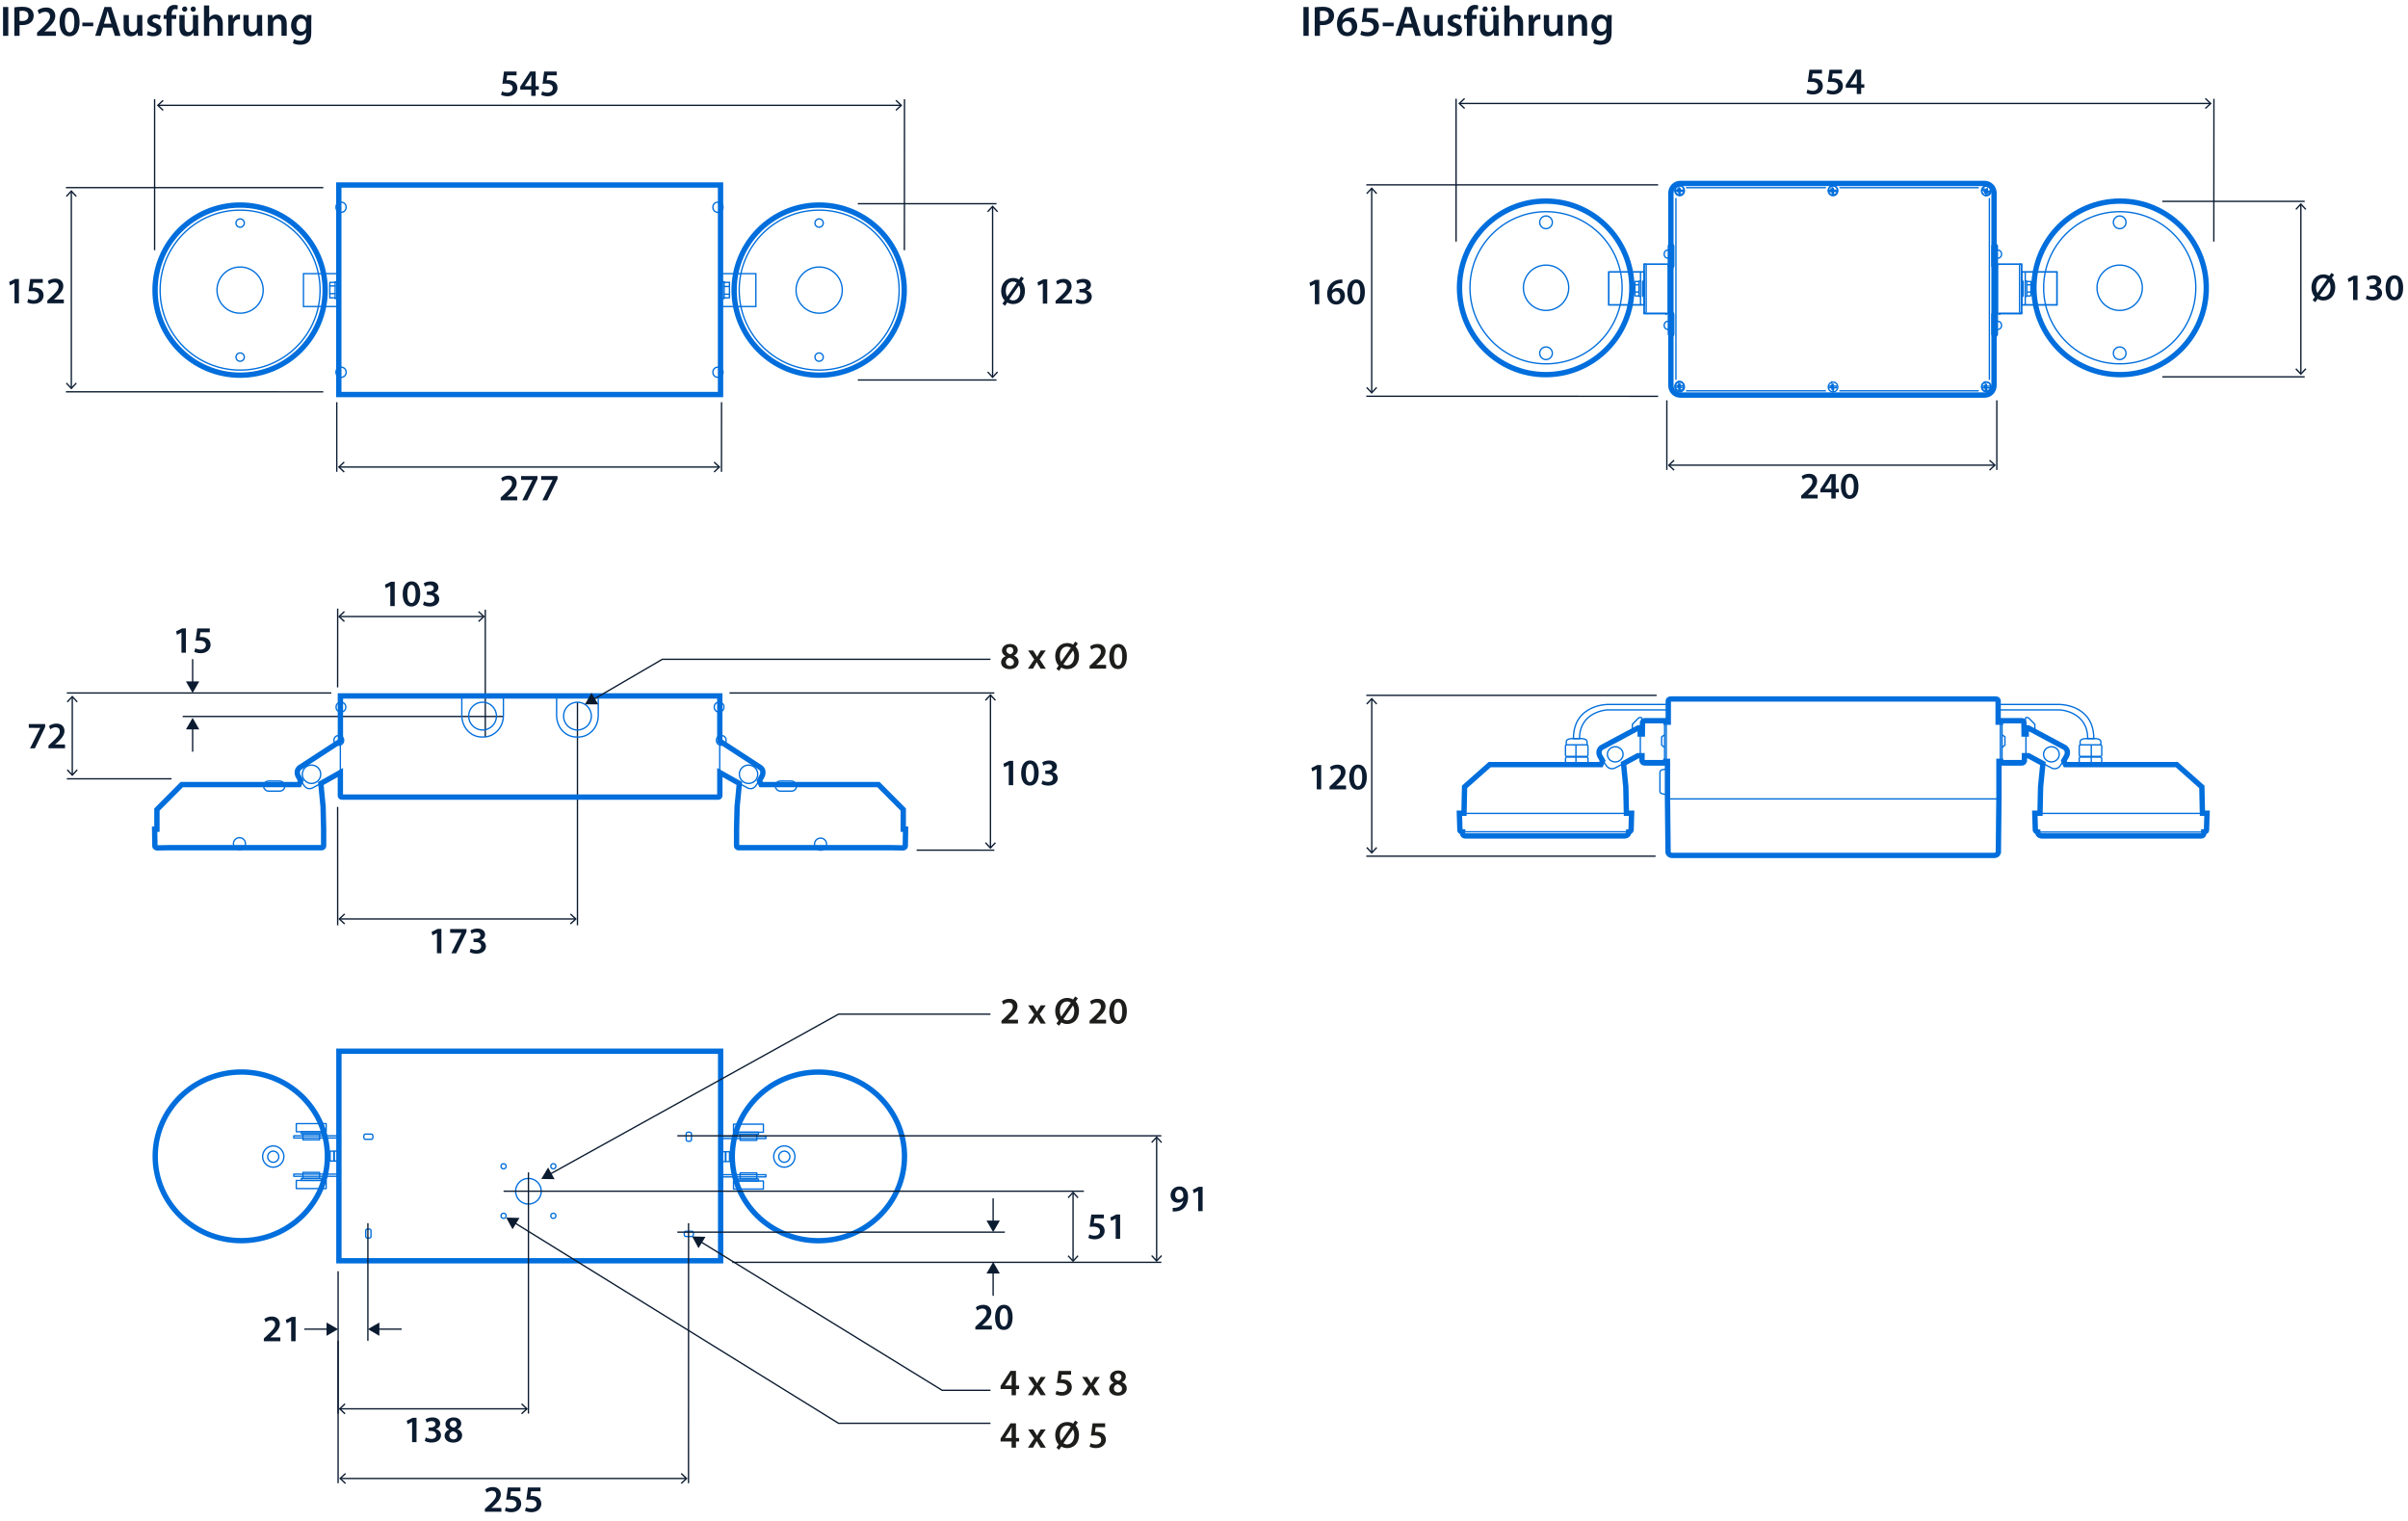 <?xml version='1.0' encoding='UTF-8'?>
<svg xmlns="http://www.w3.org/2000/svg" id="ARTWORK" viewBox="0 0 450.4 284.5" width="450.4" height="284.5">
  <defs>
    <style>.cls-1,.cls-2{stroke:#0b1b30;}.cls-1,.cls-2,.cls-3,.cls-4,.cls-5,.cls-6{fill:none;}.cls-1,.cls-2,.cls-3,.cls-6{stroke-width:.25px;}.cls-1,.cls-5{stroke-miterlimit:3.86;}.cls-7{fill:#0b1b30;}.cls-8{fill:#1d1d1b;}.cls-3{stroke-linecap:round;stroke-linejoin:round;}.cls-3,.cls-4,.cls-5,.cls-6{stroke:#006edc;}.cls-4,.cls-6{stroke-miterlimit:10;}</style>
  </defs>
  <path class="cls-7" d="m1.55,1.31v5.39h-.98V1.31h.98Z"/>
  <path class="cls-7" d="m2.68,1.38c.35-.06.84-.11,1.5-.11.72,0,1.25.15,1.59.44.32.26.53.69.53,1.19s-.16.94-.46,1.22c-.39.39-1.01.58-1.7.58-.18,0-.35,0-.48-.03v2.03h-.98V1.38Zm.98,2.51c.12.03.28.04.48.04.74,0,1.18-.36,1.18-.99s-.42-.92-1.1-.92c-.27,0-.46.02-.57.05v1.82Z"/>
  <path class="cls-7" d="m6.93,6.7v-.6l.62-.57c1.22-1.14,1.8-1.76,1.81-2.45,0-.46-.25-.87-.93-.87-.46,0-.85.23-1.11.43l-.29-.7c.38-.3.94-.54,1.6-.54,1.15,0,1.71.73,1.71,1.58,0,.91-.66,1.65-1.56,2.49l-.46.39v.02h2.14v.82h-3.53Z"/>
  <path class="cls-7" d="m14.89,4.07c0,1.67-.66,2.72-1.9,2.72s-1.84-1.09-1.85-2.67c0-1.62.69-2.7,1.9-2.7s1.84,1.12,1.84,2.65Zm-2.75.05c0,1.26.34,1.92.89,1.92.58,0,.88-.7.88-1.95s-.29-1.92-.88-1.92c-.53,0-.9.65-.89,1.95Z"/>
  <path class="cls-7" d="m17.44,4.23v.68h-2.04v-.68h2.04Z"/>
  <path class="cls-7" d="m19.29,5.17l-.46,1.53h-1.02l1.73-5.39h1.26l1.75,5.39h-1.06l-.49-1.53h-1.71Zm1.54-.74l-.42-1.33c-.1-.33-.19-.7-.27-1.01h-.02c-.08.31-.16.69-.26,1.01l-.42,1.33h1.38Z"/>
  <path class="cls-7" d="m26.63,5.53c0,.46.02.85.03,1.17h-.86l-.05-.59h-.02c-.17.28-.55.68-1.25.68s-1.36-.42-1.36-1.69v-2.29h.98v2.12c0,.65.21,1.06.73,1.06.39,0,.65-.28.75-.53.03-.09.06-.19.06-.3v-2.35h.98v2.73Z"/>
  <path class="cls-7" d="m27.65,5.79c.22.14.65.28,1,.28.43,0,.62-.18.62-.43s-.16-.4-.64-.57c-.76-.26-1.08-.68-1.07-1.14,0-.69.57-1.22,1.47-1.22.43,0,.81.11,1.03.23l-.19.7c-.17-.1-.48-.22-.82-.22s-.54.17-.54.41.18.37.68.54c.7.26,1.03.62,1.04,1.19,0,.7-.55,1.22-1.58,1.22-.47,0-.9-.11-1.18-.27l.19-.71Z"/>
  <path class="cls-7" d="m31.14,6.7v-3.16h-.53v-.74h.53v-.17c0-.5.14-1.01.47-1.33.29-.27.68-.38,1.02-.38.26,0,.47.04.63.1l-.07.76c-.1-.04-.24-.07-.42-.07-.49,0-.66.41-.66.89v.2h.86v.74h-.85v3.16h-.98Z"/>
  <path class="cls-7" d="m37.07,5.53c0,.46.02.85.03,1.17h-.86l-.05-.59h-.02c-.17.28-.55.68-1.25.68s-1.36-.42-1.36-1.69v-2.29h.98v2.12c0,.65.21,1.06.73,1.06.39,0,.65-.28.75-.53.03-.09.06-.19.06-.3v-2.35h.98v2.73Zm-3.01-3.82c0-.28.22-.5.5-.5.26,0,.47.21.47.5,0,.26-.2.49-.48.49s-.5-.22-.5-.49Zm1.6,0c0-.28.21-.5.49-.5s.48.21.48.5c0,.26-.2.49-.48.49s-.49-.22-.49-.49Z"/>
  <path class="cls-7" d="m38.14,1.02h.99v2.32h.02c.12-.18.28-.34.49-.45.19-.11.42-.18.67-.18.66,0,1.36.44,1.36,1.69v2.29h-.98v-2.18c0-.57-.21-.99-.75-.99-.38,0-.66.26-.76.55-.03.08-.04.18-.04.3v2.33h-.99V1.02Z"/>
  <path class="cls-7" d="m42.71,4.06c0-.53,0-.9-.03-1.26h.86l.03.74h.03c.19-.55.65-.83,1.06-.83.1,0,.15,0,.23.02v.93c-.08-.02-.17-.03-.29-.03-.47,0-.79.3-.88.74-.02.09-.03.19-.03.3v2.01h-.98v-2.64Z"/>
  <path class="cls-7" d="m49.04,5.53c0,.46.02.85.03,1.17h-.86l-.05-.59h-.02c-.17.28-.55.68-1.25.68s-1.36-.42-1.36-1.69v-2.29h.98v2.12c0,.65.21,1.06.73,1.06.39,0,.65-.28.75-.53.03-.09.06-.19.06-.3v-2.35h.98v2.73Z"/>
  <path class="cls-7" d="m50.11,3.96c0-.45,0-.82-.03-1.16h.86l.05.58h.02c.17-.3.59-.67,1.24-.67.68,0,1.38.44,1.38,1.67v2.31h-.98v-2.2c0-.56-.21-.98-.74-.98-.39,0-.66.28-.77.58-.03.09-.04.21-.04.32v2.29h-.99v-2.73Z"/>
  <path class="cls-7" d="m58.25,2.8c-.02.26-.03.58-.03,1.12v2.21c0,.82-.17,1.4-.58,1.77-.41.36-.97.47-1.5.47-.5,0-1.02-.1-1.36-.31l.22-.74c.25.14.66.3,1.14.3.64,0,1.12-.34,1.12-1.18v-.34h-.02c-.22.34-.62.58-1.14.58-.97,0-1.66-.8-1.66-1.9,0-1.28.83-2.06,1.77-2.06.59,0,.94.29,1.13.61h.02l.04-.52h.86Zm-1.02,1.56c0-.09,0-.18-.03-.26-.1-.36-.38-.63-.8-.63-.55,0-.96.48-.96,1.27,0,.66.34,1.2.95,1.2.37,0,.69-.24.8-.59.02-.1.04-.24.04-.35v-.63Z"/>
  <path class="cls-7" d="m244.78,1.31v5.39h-.98V1.31h.98Z"/>
  <path class="cls-7" d="m245.91,1.38c.35-.06.84-.11,1.5-.11.72,0,1.25.15,1.59.44.32.26.53.69.53,1.19s-.16.94-.46,1.22c-.39.39-1.01.58-1.7.58-.18,0-.35,0-.48-.03v2.03h-.98V1.38Zm.98,2.51c.12.03.28.04.48.04.74,0,1.18-.36,1.18-.99s-.42-.92-1.1-.92c-.27,0-.46.02-.57.05v1.82Z"/>
  <path class="cls-7" d="m253.32,2.19c-.14,0-.3,0-.5.02-1.09.13-1.62.8-1.74,1.52h.02c.26-.3.65-.5,1.17-.5.9,0,1.59.64,1.59,1.69,0,.99-.73,1.85-1.83,1.85-1.26,0-1.96-.96-1.96-2.24,0-1,.36-1.81.9-2.33.48-.45,1.1-.7,1.85-.77.22-.02.38-.02.5-.02v.77Zm-.46,2.79c0-.6-.33-1.03-.9-1.03-.37,0-.7.22-.85.54-.04.08-.06.18-.06.31.02.69.34,1.25.98,1.25.51,0,.84-.44.84-1.06Z"/>
  <path class="cls-7" d="m257.75,2.31h-2l-.15,1.04c.12-.02.22-.02.38-.02.46,0,.91.1,1.26.34.39.25.68.69.68,1.32,0,.99-.82,1.8-2.1,1.8-.6,0-1.1-.15-1.38-.3l.2-.74c.22.12.67.27,1.14.27.58,0,1.13-.33,1.13-.95s-.44-.98-1.48-.98c-.29,0-.5.02-.71.05l.34-2.62h2.69v.82Z"/>
  <path class="cls-7" d="m260.67,4.23v.68h-2.04v-.68h2.04Z"/>
  <path class="cls-7" d="m262.51,5.17l-.46,1.53h-1.02l1.73-5.39h1.26l1.75,5.39h-1.06l-.49-1.53h-1.71Zm1.54-.74l-.42-1.33c-.1-.33-.19-.7-.27-1.01h-.02c-.08.31-.16.69-.26,1.01l-.42,1.33h1.38Z"/>
  <path class="cls-7" d="m269.86,5.53c0,.46.02.85.03,1.17h-.86l-.05-.59h-.02c-.17.28-.55.68-1.25.68s-1.36-.42-1.36-1.69v-2.29h.98v2.12c0,.65.21,1.06.73,1.06.39,0,.65-.28.75-.53.03-.09.06-.19.06-.3v-2.35h.98v2.73Z"/>
  <path class="cls-7" d="m270.88,5.79c.22.14.65.28,1,.28.43,0,.62-.18.62-.43s-.16-.4-.64-.57c-.76-.26-1.08-.68-1.07-1.14,0-.69.57-1.22,1.47-1.22.43,0,.81.11,1.03.23l-.19.7c-.17-.1-.48-.22-.82-.22s-.54.17-.54.41.18.37.68.54c.7.26,1.03.62,1.04,1.19,0,.7-.55,1.22-1.58,1.22-.47,0-.9-.11-1.18-.27l.19-.71Z"/>
  <path class="cls-7" d="m274.37,6.7v-3.16h-.53v-.74h.53v-.17c0-.5.14-1.01.47-1.33.29-.27.68-.38,1.02-.38.26,0,.47.04.63.1l-.07.76c-.1-.04-.24-.07-.42-.07-.49,0-.66.41-.66.89v.2h.86v.74h-.85v3.16h-.98Z"/>
  <path class="cls-7" d="m280.3,5.53c0,.46.02.85.03,1.17h-.86l-.05-.59h-.02c-.17.28-.55.68-1.25.68s-1.36-.42-1.36-1.69v-2.29h.98v2.12c0,.65.21,1.06.73,1.06.39,0,.65-.28.75-.53.03-.09.06-.19.06-.3v-2.35h.98v2.73Zm-3.01-3.82c0-.28.22-.5.5-.5.26,0,.47.21.47.5,0,.26-.2.49-.48.49s-.5-.22-.5-.49Zm1.6,0c0-.28.21-.5.49-.5s.48.21.48.5c0,.26-.2.49-.48.49s-.49-.22-.49-.49Z"/>
  <path class="cls-7" d="m281.36,1.02h.99v2.32h.02c.12-.18.28-.34.49-.45.19-.11.42-.18.67-.18.66,0,1.36.44,1.36,1.69v2.29h-.98v-2.18c0-.57-.21-.99-.75-.99-.38,0-.66.26-.76.55-.03.08-.04.18-.04.3v2.33h-.99V1.02Z"/>
  <path class="cls-7" d="m285.94,4.06c0-.53,0-.9-.03-1.26h.86l.03.74h.03c.19-.55.65-.83,1.06-.83.1,0,.15,0,.23.02v.93c-.08-.02-.17-.03-.29-.03-.47,0-.79.3-.88.74-.02.09-.03.19-.03.3v2.01h-.98v-2.64Z"/>
  <path class="cls-7" d="m292.27,5.53c0,.46.02.85.03,1.17h-.86l-.05-.59h-.02c-.17.28-.55.68-1.25.68s-1.36-.42-1.36-1.69v-2.29h.98v2.12c0,.65.21,1.06.73,1.06.39,0,.65-.28.75-.53.03-.09.06-.19.06-.3v-2.35h.98v2.73Z"/>
  <path class="cls-7" d="m293.34,3.96c0-.45,0-.82-.03-1.16h.86l.05.58h.02c.17-.3.59-.67,1.24-.67.68,0,1.38.44,1.38,1.67v2.31h-.98v-2.2c0-.56-.21-.98-.74-.98-.39,0-.66.28-.77.58-.03.09-.04.21-.04.32v2.29h-.99v-2.73Z"/>
  <path class="cls-7" d="m301.47,2.8c-.02.26-.03.58-.03,1.12v2.21c0,.82-.17,1.4-.58,1.77-.41.36-.97.47-1.5.47-.5,0-1.02-.1-1.36-.31l.22-.74c.25.14.66.3,1.14.3.64,0,1.12-.34,1.12-1.18v-.34h-.02c-.22.34-.62.58-1.14.58-.97,0-1.66-.8-1.66-1.9,0-1.28.83-2.06,1.77-2.06.59,0,.94.29,1.13.61h.02l.04-.52h.86Zm-1.02,1.56c0-.09,0-.18-.03-.26-.1-.36-.38-.63-.8-.63-.55,0-.96.48-.96,1.27,0,.66.34,1.2.95,1.2.37,0,.69-.24.8-.59.02-.1.04-.24.04-.35v-.63Z"/>
  <line class="cls-1" x1="273.03" y1="19.35" x2="413.41" y2="19.35"/>
  <polygon class="cls-7" points="273.86 20.37 274.03 20.19 273.13 19.35 274.03 18.51 273.86 18.33 272.76 19.35 273.86 20.37"/>
  <polygon class="cls-7" points="412.58 20.37 412.41 20.19 413.32 19.35 412.41 18.51 412.58 18.33 413.68 19.35 412.58 20.37"/>
  <line class="cls-1" x1="414.1" y1="18.47" x2="414.08" y2="45.19"/>
  <line class="cls-1" x1="272.35" y1="18.47" x2="272.35" y2="45.19"/>
  <path class="cls-7" d="m340.79,13.75h-1.75l-.13.91c.1-.01.2-.02.33-.02.4,0,.8.09,1.11.29.34.22.6.6.6,1.16,0,.87-.72,1.58-1.84,1.58-.53,0-.97-.13-1.21-.27l.17-.65c.2.11.59.24,1,.24.5,0,.99-.29.99-.83s-.38-.86-1.3-.86c-.25,0-.44.01-.62.04l.3-2.3h2.35v.71Z"/>
  <path class="cls-7" d="m344.54,13.75h-1.75l-.13.91c.1-.01.2-.02.33-.02.4,0,.8.09,1.11.29.34.22.6.6.6,1.16,0,.87-.72,1.58-1.84,1.58-.53,0-.97-.13-1.21-.27l.17-.65c.2.11.59.24,1,.24.5,0,.99-.29.99-.83s-.38-.86-1.3-.86c-.25,0-.44.01-.62.04l.3-2.3h2.35v.71Z"/>
  <path class="cls-7" d="m347.3,17.58v-1.16h-2.06v-.56l1.86-2.84h1.02v2.75h.59v.65h-.59v1.16h-.81Zm0-1.81v-1.24c0-.26,0-.53.03-.79h-.03c-.14.29-.26.52-.4.77l-.83,1.25h0s1.24.01,1.24.01Z"/>
  <line class="cls-1" x1="312.22" y1="87" x2="373.04" y2="87"/>
  <polygon class="cls-7" points="313.05 88.03 313.22 87.84 312.32 87.01 313.22 86.17 313.05 85.98 311.95 87.01 313.05 88.03"/>
  <polygon class="cls-7" points="372.21 88.03 372.04 87.84 372.94 87 372.04 86.16 372.21 85.98 373.31 87 372.21 88.03"/>
  <line class="cls-1" x1="373.49" y1="74.87" x2="373.49" y2="87.89"/>
  <line class="cls-1" x1="311.77" y1="74.87" x2="311.77" y2="87.89"/>
  <path class="cls-7" d="m336.89,93.24v-.53l.54-.5c1.07-.99,1.58-1.54,1.58-2.14,0-.41-.22-.76-.81-.76-.4,0-.74.2-.97.38l-.25-.61c.33-.27.83-.47,1.4-.47,1.01,0,1.5.64,1.5,1.38,0,.8-.57,1.44-1.37,2.18l-.4.34h0s1.87.01,1.87.01v.71h-3.09Z"/>
  <path class="cls-7" d="m342.54,93.24v-1.16h-2.06v-.56l1.86-2.84h1.02v2.75h.59v.65h-.59v1.16h-.81Zm0-1.81v-1.24c0-.26,0-.53.03-.79h-.03c-.14.29-.26.52-.4.77l-.83,1.25h0s1.24.01,1.24.01Z"/>
  <path class="cls-7" d="m347.61,90.93c0,1.46-.57,2.38-1.66,2.38s-1.61-.95-1.62-2.34c0-1.41.6-2.37,1.67-2.37s1.61.98,1.61,2.33Zm-2.41.04c0,1.11.3,1.68.78,1.68.5,0,.77-.62.77-1.71s-.25-1.68-.77-1.68c-.46,0-.78.57-.78,1.71Z"/>
  <line class="cls-1" x1="256.58" y1="130.76" x2="256.58" y2="159.42"/>
  <polygon class="cls-7" points="255.55 131.59 255.74 131.76 256.58 130.85 257.42 131.76 257.6 131.59 256.58 130.49 255.55 131.59"/>
  <polygon class="cls-7" points="255.55 158.59 255.74 158.42 256.58 159.32 257.42 158.42 257.6 158.59 256.58 159.69 255.55 158.59"/>
  <line class="cls-1" x1="309.67" y1="160.13" x2="255.56" y2="160.13"/>
  <line class="cls-1" x1="309.86" y1="130.05" x2="255.56" y2="130.05"/>
  <path class="cls-7" d="m246.28,143.86h-.01l-.83.42-.15-.65,1.11-.55h.72v4.55h-.83v-3.78Z"/>
  <path class="cls-7" d="m248.68,147.64v-.53l.54-.5c1.07-.99,1.58-1.54,1.58-2.14,0-.41-.22-.76-.81-.76-.4,0-.74.2-.97.38l-.25-.61c.33-.27.83-.47,1.4-.47,1.01,0,1.5.64,1.5,1.38,0,.8-.57,1.44-1.37,2.18l-.4.34h0s1.87.01,1.87.01v.71h-3.09Z"/>
  <path class="cls-7" d="m255.65,145.33c0,1.46-.57,2.38-1.66,2.38s-1.61-.95-1.62-2.34c0-1.41.6-2.37,1.67-2.37s1.61.98,1.61,2.33Zm-2.41.04c0,1.11.3,1.68.78,1.68.5,0,.77-.62.77-1.71s-.25-1.68-.77-1.68c-.46,0-.78.57-.78,1.71Z"/>
  <line class="cls-1" x1="256.57" y1="35.3" x2="256.57" y2="73.38"/>
  <polygon class="cls-7" points="255.55 36.13 255.73 36.3 256.57 35.4 257.41 36.3 257.59 36.13 256.57 35.03 255.55 36.13"/>
  <polygon class="cls-7" points="255.55 72.55 255.73 72.38 256.57 73.29 257.41 72.38 257.59 72.55 256.57 73.65 255.55 72.55"/>
  <line class="cls-1" x1="310.14" y1="74.12" x2="255.56" y2="74.11"/>
  <line class="cls-1" x1="310.14" y1="34.57" x2="255.56" y2="34.57"/>
  <path class="cls-7" d="m245.92,53.12h-.01l-.83.42-.15-.65,1.11-.55h.72v4.55h-.83v-3.78Z"/>
  <path class="cls-7" d="m251.1,52.95c-.13,0-.27,0-.44.02-.95.11-1.41.7-1.53,1.33h.02c.22-.26.57-.44,1.02-.44.78,0,1.39.56,1.39,1.48,0,.87-.64,1.62-1.6,1.62-1.11,0-1.72-.84-1.72-1.96,0-.88.31-1.59.79-2.04.42-.39.97-.62,1.62-.67.19-.02.33-.02.43-.01v.67Zm-.41,2.44c0-.53-.29-.9-.79-.9-.32,0-.61.2-.74.47-.04.07-.06.15-.06.27.01.6.3,1.09.85,1.09.45,0,.74-.38.74-.93Z"/>
  <path class="cls-7" d="m255.29,54.59c0,1.46-.57,2.38-1.66,2.38s-1.61-.95-1.62-2.34c0-1.41.6-2.37,1.67-2.37s1.61.98,1.61,2.33Zm-2.41.04c0,1.11.3,1.68.78,1.68.5,0,.77-.62.77-1.71s-.25-1.68-.77-1.68c-.46,0-.78.57-.78,1.71Z"/>
  <line class="cls-1" x1="430.36" y1="38.25" x2="430.36" y2="69.88"/>
  <polygon class="cls-7" points="429.34 39.08 429.52 39.25 430.36 38.35 431.2 39.25 431.38 39.08 430.36 37.98 429.34 39.08"/>
  <polygon class="cls-7" points="429.33 69.05 429.52 68.88 430.36 69.79 431.19 68.88 431.38 69.05 430.36 70.15 429.33 69.05"/>
  <line class="cls-1" x1="431.08" y1="70.48" x2="404.44" y2="70.48"/>
  <line class="cls-1" x1="404.44" y1="37.66" x2="431.08" y2="37.66"/>
  <path class="cls-7" d="m432.57,56.13l.41-.6c-.41-.43-.64-1.06-.64-1.76,0-1.43.92-2.45,2.23-2.45.41,0,.78.1,1.11.3l.4-.57.5.34-.41.6c.41.43.62,1.06.62,1.74,0,1.59-.99,2.47-2.21,2.47-.41,0-.78-.11-1.09-.3l-.43.62-.47-.38Zm2.7-3.89c-.2-.15-.43-.25-.71-.25-.88,0-1.35.8-1.35,1.76,0,.41.09.72.25,1.04h.01s1.79-2.56,1.79-2.56Zm-1.39,3.03c.18.15.4.24.68.24.85,0,1.35-.77,1.35-1.77,0-.33-.06-.67-.24-1h-.01l-1.78,2.53Z"/>
  <path class="cls-7" d="m440.12,52.34h-.01l-.83.42-.15-.65,1.11-.55h.72v4.55h-.83v-3.78Z"/>
  <path class="cls-7" d="m442.7,55.23c.18.11.6.28,1.04.28.66,0,.92-.37.92-.73,0-.54-.5-.77-1.03-.77h-.4v-.63h.39c.4,0,.9-.18.9-.64,0-.31-.23-.57-.73-.57-.37,0-.74.16-.93.29l-.2-.62c.26-.18.76-.35,1.31-.35.94,0,1.42.52,1.42,1.11,0,.48-.28.87-.84,1.06h0c.55.11,1,.53,1,1.15,0,.77-.64,1.38-1.77,1.38-.55,0-1.03-.15-1.27-.32l.2-.65Z"/>
  <path class="cls-7" d="m449.49,53.81c0,1.46-.57,2.38-1.66,2.38s-1.61-.95-1.62-2.34c0-1.41.6-2.37,1.67-2.37s1.61.98,1.61,2.33Zm-2.41.04c0,1.11.3,1.68.78,1.68.5,0,.77-.62.77-1.71s-.25-1.68-.77-1.68c-.46,0-.78.57-.78,1.71Z"/>
  <path class="cls-6" d="m295.44,138.14c0-5.13,5.2-5.37,5.2-5.37h11.35l.06-1.02h-11.27s-6.48-.07-6.48,6.39h1.13Z"/>
  <path class="cls-6" d="m390.49,138.14c0-5.13-5.2-5.37-5.2-5.37h-11.35s-.06-1.02-.06-1.02h11.27s6.48-.07,6.48,6.39h-1.13Z"/>
  <path class="cls-6" d="m312,149.42h62.03m-62.14-5.65l-1.09.22s-.32.15-.32.46v3.61s.04.29.25.34l1.15.28"/>
  <path class="cls-6" d="m305.33,136.73v-1.27l1.16-1.19s.6-.27.6.14.14,1.64.14,1.64"/>
  <path class="cls-6" d="m380.6,136.73v-1.27s-1.16-1.19-1.16-1.19c0,0-.6-.27-.6.14,0,.41-.14,1.64-.14,1.64"/>
  <path class="cls-6" d="m312.8,159.99c-.71,0-.8-.58-.8-.58l-.11-10.46v-6.56h-.32c0,.32-.23.31-.23.31h-3.7c-.45,0-.51-.42-.51-.42v-.94h-.76l-2.7,1.46.43,4.37.11,4.93h.97s-.09,2.68-.09,3.07-.45.43-.45.43c0,.77-.8.75-.8.75h-29.78c-.58,0-.51-.75-.51-.75,0,0-.47,0-.48-.34-.01-.35-.1-3.16-.1-3.16h.86l.11-4.93,4.7-4.17h20.8l.32-.72-.54-.94s-.51-1.07.47-1.6c.97-.53,6.73-3.6,6.73-3.6h.37v1.15h.4l.03-2.12s.03-.38.4-.38h3.99v.27h.43v-3.89s-.08-.44.55-.44h60.6c.63,0,.55.44.55.44v3.89h.43v-.27h3.99c.38,0,.4.38.4.38l.03,2.12h.4v-1.15h.37s5.75,3.07,6.73,3.6c.97.53.47,1.6.47,1.6l-.54.94.32.72h20.8l4.7,4.17.11,4.93h.86s-.09,2.81-.1,3.16c-.01.35-.48.34-.48.34,0,0,.07.75-.51.75h-29.78s-.8.02-.8-.75c0,0-.45-.04-.45-.43s-.09-3.07-.09-3.07h.97l.11-4.93.43-4.37-2.7-1.46h-.76v.94s-.06.42-.51.42h-3.7s-.23,0-.23-.31h-.32v6.56l-.11,10.46s-.09.58-.8.58h-60.21Z"/>
  <path class="cls-4" d="m312.8,159.99c-.71,0-.8-.58-.8-.58l-.11-10.46v-6.56h-.32c0,.32-.23.31-.23.31h-3.7c-.45,0-.51-.42-.51-.42v-.94h-.76l-2.7,1.46.43,4.37.11,4.93h.97s-.09,2.68-.09,3.07-.45.43-.45.43c0,.77-.8.75-.8.75h-29.78c-.58,0-.51-.75-.51-.75,0,0-.47,0-.48-.34-.01-.35-.1-3.16-.1-3.16h.86l.11-4.93,4.7-4.17h20.8l.32-.72-.54-.94s-.51-1.07.47-1.6c.97-.53,6.73-3.6,6.73-3.6h.37v1.15h.4l.03-2.12s.03-.38.4-.38h3.99v.27h.43v-3.89s-.08-.44.55-.44h60.6c.63,0,.55.44.55.44v3.89h.43v-.27h3.99c.38,0,.4.38.4.38l.03,2.12h.4v-1.15h.37s5.75,3.07,6.73,3.6c.97.53.47,1.6.47,1.6l-.54.94.32.72h20.8l4.7,4.17.11,4.93h.86s-.09,2.81-.1,3.16c-.01.35-.48.34-.48.34,0,0,.07.75-.51.75h-29.78s-.8.02-.8-.75c0,0-.45-.04-.45-.43s-.09-3.07-.09-3.07h.97l.11-4.93.43-4.37-2.7-1.46h-.76v.94s-.06.42-.51.42h-3.7s-.23,0-.23-.31h-.32v6.56l-.11,10.46s-.09.58-.8.58h-60.21Z"/>
  <polyline class="cls-6" points="374.51 137.46 375.01 137.81 375.01 139.34 374.51 139.79"/>
  <path class="cls-6" d="m378.25,134.65s.63.3,0,.42h-3.78v7.19h3.89s.39.31,0,.31h-3.88s-.33.09-.33-.42v-7.29s-.08-.21.33-.21h3.77Z"/>
  <path class="cls-6" d="m382.23,141.08c0-.78.66-1.42,1.47-1.42s1.47.63,1.47,1.42-.66,1.42-1.47,1.42-1.47-.63-1.47-1.42Z"/>
  <polyline class="cls-6" points="311.3 137.46 310.8 137.81 310.8 139.34 311.3 139.79"/>
  <path class="cls-6" d="m307.57,134.65s-.63.3,0,.42h3.78v7.19h-3.89s-.39.31,0,.31h3.88s.33.09.33-.42v-7.29s.08-.21-.33-.21h-3.77Z"/>
  <line class="cls-6" x1="306.81" y1="137.28" x2="306.81" y2="141.34"/>
  <line class="cls-6" x1="378.94" y1="137.28" x2="378.94" y2="141.34"/>
  <ellipse class="cls-6" cx="302.12" cy="141.08" rx="1.47" ry="1.42"/>
  <line class="cls-6" x1="412.42" y1="155.62" x2="381.34" y2="155.62"/>
  <line class="cls-6" x1="412.04" y1="152.13" x2="381.68" y2="152.13"/>
  <line class="cls-6" x1="304.66" y1="155.57" x2="273.57" y2="155.57"/>
  <line class="cls-6" x1="304.22" y1="152.13" x2="273.85" y2="152.13"/>
  <path class="cls-6" d="m382.23,142.84l1.47.78s1.01.56,1.69-.46l.64-.93"/>
  <path class="cls-6" d="m303.59,142.84l-1.47.78s-1.01.56-1.69-.46l-.64-.93"/>
  <path class="cls-6" d="m297.03,142.88v-1.06s-.04-.22-.21-.22h-1.8s-.19,0-.19,0h-1.8c-.18,0-.21.22-.21.22v1.06"/>
  <path class="cls-6" d="m296.85,139.31v-.58c0-.58-1.01-.59-1.01-.59h-.84s-.19,0-.19,0h-.84s-1.01,0-1.01.59v.58"/>
  <path class="cls-6" d="m388.9,142.88v-1.06s.04-.22.21-.22h1.99s1.63,0,1.8,0,.21.22.21.22v1.06"/>
  <path class="cls-6" d="m389.07,139.31v-.58c0-.58,1.01-.59,1.01-.59h1.02s.84,0,.84,0c0,0,1.01,0,1.01.59v.58"/>
  <path class="cls-6" d="m295.01,139.31h1.8c.18,0,.21.22.21.22v.65s0,1.07,0,1.07c0,0-.04.22-.21.22h-1.8s-.19,0-.19,0h-1.8c-.18,0-.21-.22-.21-.22v-1.72s.04-.22.21-.22h1.99Z"/>
  <line class="cls-6" x1="294.77" y1="142.94" x2="294.77" y2="139.31"/>
  <path class="cls-6" d="m390.92,139.31h-1.8c-.18,0-.21.22-.21.22v1.72s.04.22.21.22h1.99s1.63,0,1.8,0,.21-.22.21-.22v-1.07s0-.29,0-.29v-.36s-.04-.22-.21-.22h-1.8s-.19,0-.19,0Z"/>
  <line class="cls-6" x1="391.16" y1="142.94" x2="391.16" y2="139.31"/>
  <circle class="cls-6" cx="373.6" cy="47.53" r=".78"/>
  <rect class="cls-6" x="372.58" y="45.57" width="1.02" height="4.63" rx=".49" ry=".49" transform="translate(746.18 95.78) rotate(-180)"/>
  <circle class="cls-6" cx="373.6" cy="60.85" r=".78"/>
  <rect class="cls-6" x="372.58" y="58.32" width="1.02" height="4.63" rx=".49" ry=".49" transform="translate(746.18 121.28) rotate(-180)"/>
  <rect class="cls-6" x="373.6" y="49.42" width="4.53" height="9.22"/>
  <rect class="cls-6" x="378.13" y="50.87" width="6.61" height="6.15"/>
  <rect class="cls-6" x="378.13" y="50.87" width="6.61" height="6.15"/>
  <rect class="cls-6" x="373.6" y="49.42" width="4.53" height="9.22"/>
  <line class="cls-6" x1="378.81" y1="50.87" x2="378.81" y2="57.02"/>
  <path class="cls-6" d="m378.13,49.42-.39,0h0m0,0,0,9.06"/>
  <polyline class="cls-6" points="373.92 58.63 373.92 58.63 378.13 58.63"/>
  <path class="cls-6" d="m377.74,58.63h.19s.1-.1.1-.1v-.1h.1s0-.1,0-.1h0m-.39-8.91h0m0,9.06"/>
  <line class="cls-6" x1="374.17" y1="58.79" x2="373.89" y2="58.79"/>
  <line class="cls-6" x1="378.42" y1="52.54" x2="378.13" y2="52.54"/>
  <line class="cls-6" x1="378.42" y1="55.46" x2="378.13" y2="55.46"/>
  <polyline class="cls-6" points="378.42 55.46 378.42 55.35 378.42 55.25 378.42 55.04 378.42 54.83 378.42 54.62 378.42 54.42 378.42 54.1 378.42 53.89 378.42 53.58 378.42 53.37 378.42 53.17 378.42 52.96 378.42 52.75 378.42 52.65 378.42 52.54 378.42 52.54"/>
  <line class="cls-6" x1="379.1" y1="52.54" x2="378.81" y2="52.54"/>
  <line class="cls-6" x1="379.1" y1="55.46" x2="378.81" y2="55.46"/>
  <polyline class="cls-6" points="379.1 55.46 379.1 55.35 379.1 55.25 379.1 55.04 379.1 54.83 379.1 54.62 379.1 54.42 379.1 54.1 379.1 53.89 379.1 53.58 379.1 53.37 379.1 53.17 379.1 52.96 379.1 52.75 379.1 52.65 379.1 52.54 379.1 52.54"/>
  <line class="cls-6" x1="379.87" y1="55.35" x2="379.1" y2="55.35"/>
  <polyline class="cls-6" points="379.87 55.35 379.87 54.62 379.1 54.62"/>
  <polyline class="cls-6" points="379.87 54.62 379.87 53.27 379.1 53.27"/>
  <polyline class="cls-6" points="379.87 53.27 379.87 52.65 379.1 52.65"/>
  <path class="cls-6" d="m380.33,53.82c0,8.91,7.23,16.14,16.15,16.14s16.14-7.23,16.14-16.14-7.23-16.14-16.14-16.14c-8.91,0-16.15,7.23-16.15,16.14"/>
  <path class="cls-4" d="m396.55,70.07c8.9,0,16.12-7.26,16.12-16.23,0-8.96-7.22-16.23-16.12-16.23s-16.12,7.26-16.12,16.23,7.22,16.23,16.12,16.23Z"/>
  <path class="cls-6" d="m382.25,53.82c0,7.85,6.37,14.23,14.23,14.23s14.23-6.37,14.23-14.23-6.37-14.23-14.23-14.23c-7.85,0-14.23,6.37-14.23,14.23"/>
  <path class="cls-6" d="m395.29,66.07c0,.65.53,1.18,1.19,1.18s1.18-.53,1.18-1.18c0-.65-.53-1.18-1.18-1.18s-1.19.53-1.19,1.18"/>
  <path class="cls-6" d="m395.29,41.58c0,.65.53,1.19,1.19,1.19s1.18-.53,1.18-1.19c0-.65-.53-1.19-1.18-1.19s-1.19.53-1.19,1.19"/>
  <path class="cls-6" d="m392.23,53.82c0-2.34,1.9-4.24,4.24-4.24s4.24,1.9,4.24,4.24-1.9,4.24-4.24,4.24-4.24-1.9-4.24-4.24"/>
  <circle class="cls-6" cx="312.05" cy="47.53" r=".78"/>
  <rect class="cls-6" x="312.05" y="45.57" width="1.02" height="4.63" rx=".49" ry=".49"/>
  <circle class="cls-6" cx="312.05" cy="60.85" r=".78"/>
  <rect class="cls-6" x="312.05" y="58.32" width="1.02" height="4.63" rx=".49" ry=".49"/>
  <rect class="cls-6" x="307.52" y="49.42" width="4.53" height="9.22"/>
  <rect class="cls-6" x="300.92" y="50.87" width="6.61" height="6.15"/>
  <rect class="cls-6" x="300.92" y="50.87" width="6.61" height="6.15"/>
  <rect class="cls-6" x="307.52" y="49.42" width="4.53" height="9.22"/>
  <line class="cls-6" x1="306.85" y1="50.87" x2="306.85" y2="57.02"/>
  <path class="cls-6" d="m307.52,49.42.39,0h0m0,0,0,9.06"/>
  <polyline class="cls-6" points="311.73 58.63 311.73 58.63 307.52 58.63"/>
  <path class="cls-6" d="m307.52,58.32h0v.1h.1v.1l.1.1h.19m0-9.22h0m0,9.06"/>
  <line class="cls-6" x1="311.77" y1="58.79" x2="311.48" y2="58.79"/>
  <line class="cls-6" x1="307.52" y1="52.54" x2="307.23" y2="52.54"/>
  <line class="cls-6" x1="307.52" y1="55.46" x2="307.23" y2="55.46"/>
  <polyline class="cls-6" points="307.23 52.54 307.23 52.54 307.23 52.65 307.23 52.75 307.23 52.96 307.23 53.17 307.23 53.37 307.23 53.58 307.23 53.89 307.23 54.1 307.23 54.42 307.23 54.62 307.23 54.83 307.23 55.04 307.23 55.25 307.23 55.35 307.23 55.46"/>
  <line class="cls-6" x1="306.85" y1="52.54" x2="306.56" y2="52.54"/>
  <line class="cls-6" x1="306.85" y1="55.46" x2="306.56" y2="55.46"/>
  <polyline class="cls-6" points="306.56 52.54 306.56 52.54 306.56 52.65 306.56 52.75 306.56 52.96 306.56 53.17 306.56 53.37 306.56 53.58 306.56 53.89 306.56 54.1 306.56 54.42 306.56 54.62 306.56 54.83 306.56 55.04 306.56 55.25 306.56 55.35 306.56 55.46"/>
  <line class="cls-6" x1="306.56" y1="55.35" x2="305.79" y2="55.35"/>
  <polyline class="cls-6" points="306.56 54.62 305.79 54.62 305.79 55.35"/>
  <polyline class="cls-6" points="306.56 53.27 305.79 53.27 305.79 54.62"/>
  <polyline class="cls-6" points="306.56 52.65 305.79 52.65 305.79 53.27"/>
  <path class="cls-6" d="m305.32,53.82c0-8.91-7.23-16.14-16.15-16.14s-16.14,7.23-16.14,16.14,7.23,16.14,16.14,16.14,16.15-7.23,16.15-16.14"/>
  <path class="cls-4" d="m372.97,72.09c0,1-.78,1.8-1.75,1.8h-56.94c-.97,0-1.75-.81-1.75-1.8v-35.98c0-1,.78-1.8,1.75-1.8h56.94c.97,0,1.75.81,1.75,1.8v35.98Z"/>
  <path class="cls-6" d="m315.06,35.68c0-.51-.4-.92-.89-.92s-.89.41-.89.92.4.92.89.92.89-.41.89-.92m0,36.7c0-.51-.4-.92-.89-.92s-.89.41-.89.92.4.92.89.92.89-.41.89-.92m28.69-36.7c0-.51-.4-.92-.89-.92s-.89.41-.89.92.4.92.89.92.89-.41.89-.92m0,36.7c0-.51-.4-.92-.89-.92s-.89.41-.89.92.4.92.89.92.89-.41.89-.92m28.69-36.7c0-.51-.4-.92-.89-.92s-.89.41-.89.92.4.92.89.92.89-.41.89-.92m0,36.7c0-.51-.4-.92-.89-.92s-.89.41-.89.92.4.92.89.92.89-.41.89-.92m.5-36.63h0m0,36.59h0m-58.84-38.1h0m57.37,0h0m0,39.61h0m-57.37,0h0m-1.47-1.51h0m0-36.59h0"/>
  <line class="cls-6" x1="372.1" y1="71.05" x2="372.1" y2="37.04"/>
  <line class="cls-6" x1="370.11" y1="34.35" x2="370.63" y2="34.35"/>
  <line class="cls-6" x1="344.04" y1="73.1" x2="370.11" y2="73.1"/>
  <line class="cls-6" x1="315.35" y1="73.1" x2="341.53" y2="73.1"/>
  <line class="cls-6" x1="313.47" y1="37.04" x2="313.47" y2="71.05"/>
  <line class="cls-6" x1="341.53" y1="35.1" x2="315.35" y2="35.1"/>
  <line class="cls-6" x1="370.11" y1="35.1" x2="344.04" y2="35.1"/>
  <line class="cls-6" x1="341.53" y1="34.35" x2="341.94" y2="34.35"/>
  <path class="cls-6" d="m371.78,35.75,0,0-.1.21,0,0,0-.54,0,0-.21.65,0,0,0-.75v.11m-.21.54,0,0-.11-.43,0,0,0,.11h0v.11m0-.11,0-.11h.11m-.11,0,.21.54h.1m-.1,0-.1-.11h0m0,0,0,0,.42-.54l-.11.11m.11-.11,0,0-.21,0h0m0,0,0,0,.21.54h0v-.11m0,.11.1-.21h0m0,0,0,0,.55-.07c0-.48-.38-.87-.84-.87s-.84.39-.84.87.38.87.84.87.84-.39.84-.87m-1.18,36.77,0,0,0,0h0m0-.11,0,0,0,0h0m.31.32h.1v.11m-.21,0v-.11m.21-.65v.11h-.1m-.1,0,0,0,0,0v-.11m.42.43,0,0,0,0h0m0-.11,0,0,0,0h0m0-.11,0,0v.11m0,.11h0v.11m-.21-.54,0,0,0,.75,0,0-.21-.75,0,0,0,.75,0,0-.21-.43h0v-.11m0,.32,0,0v-.11m.42-.32v.11h.11m.31,0h.21m-.21,0h-.31m0,.32h.31m.21,0h-.21m-.31,0,0,0h-.11v.11m0,.22v-.22m-.21.22.21,0-.21-.22v.22m-.63-.65h.21m-.31,0h.1m-.1.32h.1m.84-.65v-.11m-.21,0v.11m0,.97v.11m.21,0v-.11m.63-.65,0,0,0,0h0m0,.32,0,0,0,0h0m-.84.11v-.11h-.1m.31-.43v-.22m-.63.65h.31m-.31,0h-.21m.63-.65v.22m0-.22-.1.32,0,0,0,0h.1v-.11m-.1.11h-.31m1.38.09c0-.48-.38-.87-.84-.87s-.84.39-.84.87.38.87.84.87.84-.39.84-.87m-29.86.13,0,0,0,0h0m0-.11,0,0,0,0h0m.42.32,0,0,0,0v.11m-.21,0v-.11m.21-.65v.11m-.21,0,0,0,0,0v-.11m.42.43,0,0,0,0h0m0-.11,0,0,0,0h0m0-.11,0,0v.11m0,.11h0v.11m-.21-.54,0,0,0,.75,0,0-.21-.75,0,0,0,.75,0,0-.21-.43h0v-.11m0,.32,0,0v-.11m.42-.32v.11h.1m.31,0h.21m-.21,0h-.31m0,.32h.31m.21,0h-.21m-.31,0,0,0h-.1v.11m0,.22v-.22m-.21.22.21,0-.21-.22v.22m-.63-.65h.21m-.31,0h.1m-.1.32h.1m.84-.65v-.11m-.21,0v.11m0,.97v.11m.21,0v-.11m.63-.65,0,0,0,.32h.1m-.1,0,0,0-.84.11v-.11h-.1m.31-.43v-.22m-.63.65h.31m-.31,0h-.21m.63-.65v.22m0-.22-.1.32,0,0h.1v-.11m-.1.11h-.31m.21-36.49h0v.11m0-.21,0,0,0,0h0m.42.43,0,0,0,0h0m-.21,0,0,0,0,0h0m.21-.65,0,0,0,0h0m-.21,0,0,0,0,0h0m.42.43,0,0h0v-.11m0-.11,0,0,0,0,0,0,0,0h0m0,.21,0,0-.21-.43,0,0,0,.65,0,0-.21-.65,0,0,0,.65,0,0-.21-.43,0,0,0,.21,0,0,.42-.32,0,0,0,0v.11h.1m.31,0h.21m-.21,0h-.31m0,.21h.31m.21,0h-.21m-.31,0,0,0h-.1v.11m0,.32v-.32m-.21.32.21,0-.21-.32v.32m-.63-.65h.21m-.31,0h.1m-.1.21h.1m.84-.65h0m-.21,0h0m0,1.08h0m.21,0h0m.63-.65,0,0,0,0h.1m-.1.21h.1m-.1,0,0,0-.84.11,0,0v-.11h-.1m.31-.32v-.32m-.63.65h.31m-.31,0h-.21m.63-.65v.32m0-.32-.1.43,0,0h.1v-.11m-.1.11h-.31m1.38.04c0-.48-.38-.87-.84-.87s-.84.39-.84.87.38.87.84.87.84-.39.84-.87m-29.86.07h0v.11m0-.21,0,0,0,0h0m.42.43,0,0,0,0h0m-.21,0,0,0,0,0h0m.21-.65,0,0,0,0h0m-.21,0,0,0,0,0h0m.42.43,0,0h0v-.11m0-.11,0,0,0,0,0,0,0,0h0m0,.21,0,0-.21-.43,0,0,0,.65,0,0-.21-.65,0,0,0,.65,0,0-.21-.43,0,0,0,.21,0,0,.42-.32,0,0,0,0v.11h.1m.31,0h.21m-.21,0h-.31m0,.21h.31m.21,0h-.21m-.31,0,0,0h-.1v.11m0,.32v-.32m-.21.32.21,0-.21-.32v.32m-.63-.65h.21m-.31,0h.1m-.1.21h.1m.84-.65h0m-.21,0h0m0,1.08h0m.21,0h0m.63-.65,0,0,0,0h.1m-.1.21h.1m-.1,0,0,0-.84.11,0,0v-.11h-.1m.31-.32v-.32m-.63.65h.31m-.31,0h-.21m.63-.65v.32m0-.32-.1.43,0,0h.1v-.11m-.1.11h-.31m1.38.04c0-.48-.38-.87-.84-.87s-.84.39-.84.87.38.87.84.87.84-.39.84-.87m-1.18,36.77,0,0,0,0h0m0-.11,0,0,0,0h0m.42.32,0,0,0,0v.11m-.21,0v-.11m.21-.65v.11m-.21,0,0,0,0,0v-.11m.42.43,0,0,0,0h0m0-.11,0,0,0,0h0m0-.11,0,0v.11m0,.11h0v.11m-.21-.54,0,0,0,.75,0,0-.21-.75,0,0,0,.75,0,0-.21-.43h0v-.11m0,.32,0,0v-.11m.42-.32v.11h.1m.31,0h.21m-.21,0h-.31m0,.32h.31m.21,0h-.21m-.31,0,0,0h-.1v.11m0,.22v-.22m-.21.22.21,0-.21-.22v.22m-.63-.65h.21m-.31,0h.1m-.1.32h.1m.84-.65v-.11m-.21,0v.11m0,.97v.11m.21,0v-.11m.63-.65,0,0,0,0h.1m-.1.32h.1m-.1,0,0,0-.84.11v-.11h-.1m.31-.43v-.22m-.63.65h.31m-.31,0h-.21m.63-.65v.22m0-.22-.1.32,0,0h.1v-.11m-.1.11h-.31m1.38.09c0-.48-.38-.87-.84-.87s-.84.39-.84.87.38.87.84.87.84-.39.84-.87"/>
  <line class="cls-6" x1="371.68" y1="35.97" x2="371.89" y2="36.07"/>
  <polyline class="cls-6" points="371.68 35.97 371.57 35.97 371.47 35.97"/>
  <line class="cls-6" x1="371.36" y1="36.29" x2="371.47" y2="35.97"/>
  <line class="cls-6" x1="371.99" y1="35.86" x2="372.2" y2="35.97"/>
  <line class="cls-6" x1="371.99" y1="35.86" x2="371.68" y2="35.75"/>
  <line class="cls-6" x1="371.26" y1="35.86" x2="371.15" y2="36.18"/>
  <polyline class="cls-6" points="371.68 35.54 371.68 35.54 371.68 35.64 371.68 35.75"/>
  <line class="cls-6" x1="370.74" y1="35.32" x2="370.84" y2="35.32"/>
  <line class="cls-6" x1="370.74" y1="35.54" x2="370.63" y2="35.54"/>
  <line class="cls-6" x1="372.2" y1="35.86" x2="372.2" y2="35.97"/>
  <line class="cls-6" x1="372.1" y1="36.18" x2="371.89" y2="36.07"/>
  <line class="cls-6" x1="371.68" y1="35.54" x2="371.78" y2="35.32"/>
  <line class="cls-6" x1="371.57" y1="35.21" x2="371.47" y2="35.43"/>
  <polyline class="cls-6" points="371.26 35.54 371.26 35.54 371.36 35.54 371.47 35.54 371.47 35.43"/>
  <line class="cls-6" x1="370.84" y1="35.32" x2="370.95" y2="35.43"/>
  <line class="cls-6" x1="371.26" y1="35.54" x2="370.95" y2="35.43"/>
  <line class="cls-6" x1="370.95" y1="35.64" x2="371.15" y2="35.75"/>
  <line class="cls-6" x1="370.95" y1="35.64" x2="370.74" y2="35.54"/>
  <polyline class="cls-6" points="371.26 35.86 371.26 35.75 371.15 35.75"/>
  <path class="cls-6" d="m273.01,53.84h0m140.45,0h0"/>
  <path class="cls-4" d="m305.23,53.84c0-8.96-7.22-16.23-16.12-16.23s-16.12,7.26-16.12,16.23,7.22,16.23,16.12,16.23,16.12-7.26,16.12-16.23Z"/>
  <path class="cls-6" d="m303.41,53.82c0-7.85-6.37-14.23-14.23-14.23s-14.23,6.37-14.23,14.23,6.37,14.23,14.23,14.23,14.23-6.37,14.23-14.23"/>
  <path class="cls-6" d="m290.36,66.07c0-.65-.53-1.18-1.19-1.18s-1.18.53-1.18,1.18.53,1.18,1.18,1.18,1.19-.53,1.19-1.18"/>
  <path class="cls-6" d="m290.36,41.58c0-.65-.53-1.19-1.19-1.19s-1.18.53-1.18,1.19.53,1.19,1.18,1.19,1.19-.53,1.19-1.19"/>
  <path class="cls-6" d="m293.42,53.82c0-2.34-1.9-4.24-4.24-4.24s-4.24,1.9-4.24,4.24,1.9,4.24,4.24,4.24,4.24-1.9,4.24-4.24"/>
  <rect class="cls-4" x="63.39" y="196.61" width="71.4" height="39.19"/>
  <path class="cls-5" d="m45.14,232.04c-8.9,0-16.11-7.06-16.11-15.77s7.21-15.77,16.11-15.77,16.1,7.06,16.1,15.77-7.21,15.77-16.1,15.77h0Z"/>
  <rect class="cls-3" x="55.42" y="210.15" width="5.59" height="1.52"/>
  <rect class="cls-3" x="56.35" y="211.67" width="3.73" height=".38"/>
  <rect class="cls-3" x="56.66" y="212.05" width="3.11" height="1.13"/>
  <rect class="cls-3" x="54.95" y="212.43" width="8.62" height=".41"/>
  <rect class="cls-3" x="55.42" y="220.78" width="5.59" height="1.52"/>
  <rect class="cls-3" x="56.35" y="220.4" width="3.73" height=".38"/>
  <rect class="cls-3" x="56.66" y="219.27" width="3.11" height="1.13"/>
  <rect class="cls-3" x="54.95" y="219.6" width="8.62" height=".41"/>
  <polygon class="cls-3" points="63.26 216.16 63.26 216.29 63.26 220.02 63.57 220.02 63.57 216.29 63.57 216.16 63.57 212.43 63.26 212.43 63.26 216.16"/>
  <polygon class="cls-3" points="62.53 216.2 62.53 216.25 62.53 217.15 63.21 217.15 63.21 216.25 63.21 216.2 63.21 215.3 62.53 215.3 62.53 216.2"/>
  <polygon class="cls-3" points="61.75 216.2 61.75 216.25 61.75 217.15 62.43 217.15 62.43 216.25 62.43 216.2 62.43 215.3 61.75 215.3 61.75 216.2"/>
  <path class="cls-5" d="m153.07,200.51c8.9,0,16.11,7.06,16.11,15.77s-7.21,15.77-16.11,15.77-16.1-7.06-16.1-15.77,7.21-15.77,16.1-15.77h0Z"/>
  <rect class="cls-3" x="137.2" y="220.88" width="5.59" height="1.52"/>
  <rect class="cls-3" x="138.13" y="220.5" width="3.73" height=".38"/>
  <rect class="cls-3" x="138.44" y="219.37" width="3.11" height="1.13"/>
  <rect class="cls-3" x="134.64" y="219.7" width="8.62" height=".41"/>
  <rect class="cls-3" x="137.2" y="210.25" width="5.59" height="1.52"/>
  <rect class="cls-3" x="138.13" y="211.77" width="3.73" height=".38"/>
  <rect class="cls-3" x="138.44" y="212.15" width="3.11" height="1.13"/>
  <rect class="cls-3" x="134.64" y="212.53" width="8.62" height=".41"/>
  <polygon class="cls-3" points="134.95 216.39 134.95 216.26 134.95 212.53 134.64 212.53 134.64 216.26 134.64 216.39 134.64 220.12 134.95 220.12 134.95 216.39"/>
  <polygon class="cls-3" points="135.68 216.35 135.68 216.3 135.68 215.4 135 215.4 135 216.3 135 216.35 135 217.25 135.68 217.25 135.68 216.35"/>
  <polygon class="cls-3" points="136.45 216.35 136.45 216.3 136.45 215.4 135.77 215.4 135.77 216.3 135.77 216.35 135.77 217.25 136.45 217.25 136.45 216.35"/>
  <circle class="cls-6" cx="98.84" cy="222.8" r="2.4"/>
  <circle class="cls-6" cx="94.19" cy="218.13" r=".48"/>
  <circle class="cls-6" cx="94.19" cy="227.39" r=".48"/>
  <circle class="cls-6" cx="103.5" cy="218.13" r=".48"/>
  <circle class="cls-6" cx="103.5" cy="227.39" r=".48"/>
  <circle class="cls-6" cx="51.11" cy="216.31" r="1.99"/>
  <circle class="cls-6" cx="51.11" cy="216.34" r="1.04"/>
  <circle class="cls-6" cx="146.7" cy="216.31" r="1.99"/>
  <circle class="cls-6" cx="146.7" cy="216.34" r="1.04"/>
  <path class="cls-3" d="m128.84,211.74c.27,0,.49.11.49.24v1.24c0,.13-.22.24-.49.24h0c-.27,0-.49-.11-.49-.24v-1.24c0-.13.22-.24.49-.24h0Z"/>
  <path class="cls-3" d="m129.7,230.77c0,.27-.11.49-.24.49h-1.24c-.13,0-.24-.22-.24-.49h0c0-.27.11-.49.24-.49h1.24c.13,0,.24.22.24.49h0Z"/>
  <path class="cls-3" d="m68.9,231.57c-.27,0-.49-.11-.49-.24v-1.24c0-.13.22-.24.49-.24h0c.27,0,.49.11.49.24v1.24c0,.13-.22.24-.49.24h0Z"/>
  <path class="cls-3" d="m68.04,212.6c0-.27.11-.49.24-.49h1.24c.13,0,.24.22.24.49h0c0,.27-.11.49-.24.49h-1.24c-.13,0-.24-.22-.24-.49h0Z"/>
  <line class="cls-1" x1="29.6" y1="19.7" x2="168.49" y2="19.7"/>
  <polygon class="cls-7" points="30.43 20.72 30.6 20.54 29.7 19.7 30.6 18.86 30.43 18.68 29.33 19.7 30.43 20.72"/>
  <polygon class="cls-7" points="167.66 20.72 167.49 20.54 168.4 19.7 167.49 18.86 167.66 18.67 168.76 19.7 167.66 20.72"/>
  <line class="cls-1" x1="169.18" y1="18.56" x2="169.16" y2="46.79"/>
  <line class="cls-1" x1="28.92" y1="18.56" x2="28.92" y2="46.79"/>
  <path class="cls-7" d="m96.61,14.09h-1.75l-.13.91c.1-.01.2-.02.33-.02.4,0,.8.09,1.11.29.34.22.6.6.6,1.16,0,.87-.72,1.58-1.84,1.58-.53,0-.97-.13-1.21-.27l.18-.65c.2.11.59.24,1,.24.5,0,.99-.29.99-.83s-.39-.86-1.3-.86c-.25,0-.44.01-.62.04l.3-2.3h2.35v.71Z"/>
  <path class="cls-7" d="m99.37,17.93v-1.16h-2.06v-.56l1.86-2.84h1.02v2.75h.59v.65h-.59v1.16h-.81Zm0-1.81v-1.24c0-.26,0-.53.03-.79h-.03c-.14.29-.26.52-.4.77l-.83,1.25h0s1.24.01,1.24.01Z"/>
  <path class="cls-7" d="m104.12,14.09h-1.75l-.13.91c.1-.01.2-.02.33-.02.4,0,.8.09,1.11.29.34.22.6.6.6,1.16,0,.87-.72,1.58-1.84,1.58-.53,0-.97-.13-1.21-.27l.18-.65c.2.11.59.24,1,.24.5,0,.99-.29.99-.83s-.39-.86-1.3-.86c-.25,0-.44.01-.62.04l.3-2.3h2.35v.71Z"/>
  <line class="cls-1" x1="63.47" y1="87.35" x2="134.48" y2="87.35"/>
  <polygon class="cls-7" points="64.3 88.38 64.47 88.19 63.57 87.35 64.47 86.51 64.3 86.33 63.2 87.35 64.3 88.38"/>
  <polygon class="cls-7" points="133.65 88.37 133.48 88.19 134.38 87.35 133.48 86.51 133.65 86.33 134.75 87.35 133.65 88.37"/>
  <line class="cls-1" x1="134.96" y1="75.22" x2="134.95" y2="88.24"/>
  <line class="cls-1" x1="62.99" y1="75.22" x2="62.99" y2="88.24"/>
  <path class="cls-7" d="m93.65,93.59v-.53l.54-.5c1.07-.99,1.58-1.54,1.58-2.14,0-.41-.22-.76-.81-.76-.4,0-.74.2-.97.38l-.25-.61c.33-.27.83-.47,1.4-.47,1.01,0,1.5.64,1.5,1.38,0,.8-.57,1.44-1.37,2.18l-.4.34h0s1.87.01,1.87.01v.71h-3.09Z"/>
  <path class="cls-7" d="m100.53,89.03v.55l-1.93,4h-.91l1.92-3.82h0s-2.14-.01-2.14-.01v-.71h3.06Z"/>
  <path class="cls-7" d="m104.28,89.03v.55l-1.93,4h-.91l1.92-3.82h0s-2.14-.01-2.14-.01v-.71h3.06Z"/>
  <line class="cls-1" x1="68.81" y1="228.77" x2="68.81" y2="250.77"/>
  <path class="cls-7" d="m49.35,250.86v-.53l.54-.5c1.07-1,1.58-1.54,1.58-2.14,0-.41-.22-.76-.81-.76-.4,0-.74.2-.97.38l-.25-.61c.33-.27.83-.47,1.4-.47,1.01,0,1.5.64,1.5,1.38,0,.8-.57,1.44-1.37,2.18l-.4.34h0s1.87.01,1.87.01v.71h-3.09Z"/>
  <path class="cls-7" d="m54.45,247.08h-.01l-.83.42-.15-.65,1.11-.55h.72v4.55h-.83v-3.78Z"/>
  <line class="cls-1" x1="63.62" y1="263.49" x2="98.47" y2="263.49"/>
  <polygon class="cls-7" points="64.45 264.52 64.62 264.33 63.72 263.49 64.62 262.66 64.45 262.47 63.35 263.49 64.45 264.52"/>
  <polygon class="cls-7" points="97.64 264.52 97.47 264.33 98.37 263.49 97.47 262.65 97.64 262.47 98.74 263.49 97.64 264.52"/>
  <line class="cls-1" x1="98.84" y1="219.27" x2="98.84" y2="264.38"/>
  <line class="cls-1" x1="63.24" y1="237.76" x2="63.24" y2="264.38"/>
  <path class="cls-7" d="m77.07,265.95h-.01l-.83.42-.15-.65,1.11-.55h.72v4.55h-.83v-3.78Z"/>
  <path class="cls-7" d="m79.64,268.84c.18.11.6.28,1.04.28.66,0,.92-.37.92-.73,0-.54-.5-.77-1.03-.77h-.4v-.63h.39c.4,0,.9-.18.9-.64,0-.31-.23-.57-.73-.57-.37,0-.74.16-.93.29l-.2-.62c.26-.18.76-.35,1.31-.35.94,0,1.42.52,1.42,1.11,0,.48-.28.87-.84,1.06h0c.55.11,1,.53,1,1.15,0,.77-.64,1.38-1.77,1.38-.55,0-1.03-.15-1.27-.32l.2-.65Z"/>
  <path class="cls-7" d="m83.16,268.56c0-.57.33-.95.85-1.18v-.02c-.48-.23-.69-.61-.69-1.01,0-.74.66-1.25,1.52-1.25.98,0,1.43.59,1.43,1.15,0,.38-.2.78-.7,1.03v.02c.5.19.87.58.87,1.15,0,.81-.69,1.36-1.66,1.36-1.06,0-1.62-.61-1.62-1.25Zm2.4-.04c0-.46-.34-.71-.85-.85-.43.13-.67.42-.67.8-.01.38.28.74.76.74.46,0,.76-.29.76-.68Zm-1.42-2.21c0,.37.31.6.74.71.31-.09.57-.34.57-.69,0-.32-.19-.64-.65-.64-.43,0-.66.29-.66.62Z"/>
  <line class="cls-1" x1="63.71" y1="276.52" x2="128.33" y2="276.52"/>
  <polygon class="cls-7" points="64.54 277.54 64.71 277.36 63.8 276.52 64.71 275.68 64.54 275.5 63.44 276.52 64.54 277.54"/>
  <polygon class="cls-7" points="127.5 277.54 127.33 277.36 128.23 276.52 127.33 275.68 127.5 275.49 128.6 276.52 127.5 277.54"/>
  <line class="cls-1" x1="128.79" y1="228.77" x2="128.78" y2="277.4"/>
  <line class="cls-1" x1="63.24" y1="250.78" x2="63.24" y2="277.4"/>
  <path class="cls-7" d="m90.69,282.75v-.53l.54-.5c1.07-.99,1.58-1.54,1.58-2.14,0-.41-.22-.76-.81-.76-.4,0-.74.2-.97.38l-.25-.61c.33-.27.83-.47,1.4-.47,1.01,0,1.5.64,1.5,1.38,0,.8-.57,1.44-1.37,2.18l-.4.34h0s1.87.01,1.87.01v.71h-3.09Z"/>
  <path class="cls-7" d="m97.33,278.91h-1.75l-.13.91c.1-.01.2-.02.33-.02.4,0,.8.09,1.11.29.34.22.6.6.6,1.16,0,.87-.72,1.58-1.84,1.58-.53,0-.97-.13-1.21-.27l.18-.65c.2.11.59.24,1,.24.5,0,.99-.29.99-.83s-.39-.86-1.3-.86c-.25,0-.44.01-.62.04l.3-2.3h2.35v.71Z"/>
  <path class="cls-7" d="m101.09,278.91h-1.75l-.13.91c.1-.01.2-.02.33-.02.4,0,.8.09,1.11.29.34.22.6.6.6,1.16,0,.87-.72,1.58-1.84,1.58-.53,0-.97-.13-1.21-.27l.18-.65c.2.11.59.24,1,.24.5,0,.99-.29.99-.83s-.39-.86-1.3-.86c-.25,0-.44.01-.62.04l.3-2.3h2.35v.71Z"/>
  <line class="cls-1" x1="90.42" y1="115.31" x2="63.5" y2="115.31"/>
  <polygon class="cls-7" points="89.59 114.29 89.42 114.47 90.33 115.31 89.42 116.15 89.59 116.33 90.69 115.31 89.59 114.29"/>
  <polygon class="cls-7" points="64.33 114.29 64.5 114.47 63.6 115.31 64.5 116.15 64.33 116.34 63.23 115.31 64.33 114.29"/>
  <line class="cls-1" x1="90.77" y1="137.84" x2="90.77" y2="114.03"/>
  <path class="cls-7" d="m72.99,109.59h-.01l-.83.42-.15-.65,1.11-.55h.72v4.55h-.83v-3.78Z"/>
  <path class="cls-7" d="m78.6,111.06c0,1.46-.57,2.38-1.66,2.38s-1.61-.95-1.62-2.34c0-1.41.6-2.37,1.67-2.37s1.61.98,1.61,2.33Zm-2.41.04c0,1.11.3,1.68.78,1.68.5,0,.77-.62.77-1.71s-.25-1.68-.77-1.68c-.46,0-.78.57-.78,1.71Z"/>
  <path class="cls-7" d="m79.31,112.48c.18.11.6.28,1.04.28.66,0,.92-.37.92-.73,0-.54-.5-.77-1.03-.77h-.4v-.63h.39c.4,0,.9-.18.9-.64,0-.31-.23-.57-.73-.57-.37,0-.74.16-.93.29l-.2-.62c.26-.18.76-.35,1.31-.35.94,0,1.42.52,1.42,1.11,0,.48-.28.87-.84,1.06h0c.55.11,1,.53,1,1.15,0,.77-.64,1.38-1.77,1.38-.55,0-1.03-.15-1.27-.32l.2-.65Z"/>
  <line class="cls-1" x1="63.15" y1="128.56" x2="63.16" y2="113.83"/>
  <line class="cls-1" x1="107.61" y1="171.87" x2="63.56" y2="171.87"/>
  <polygon class="cls-7" points="106.78 170.85 106.61 171.03 107.51 171.87 106.61 172.71 106.78 172.9 107.88 171.87 106.78 170.85"/>
  <polygon class="cls-7" points="64.38 170.85 64.55 171.03 63.65 171.87 64.55 172.71 64.38 172.89 63.28 171.87 64.38 170.85"/>
  <line class="cls-1" x1="63.15" y1="150.91" x2="63.16" y2="173.06"/>
  <line class="cls-1" x1="108.01" y1="131.33" x2="108.01" y2="173.06"/>
  <path class="cls-7" d="m81.72,174.52h-.01l-.83.42-.15-.65,1.11-.55h.72v4.55h-.83v-3.78Z"/>
  <path class="cls-7" d="m87.25,173.75v.55l-1.93,4h-.91l1.92-3.82h0s-2.14-.01-2.14-.01v-.71h3.06Z"/>
  <path class="cls-7" d="m88.04,177.41c.18.11.6.28,1.04.28.66,0,.92-.37.92-.73,0-.54-.5-.77-1.03-.77h-.4v-.63h.39c.4,0,.9-.18.9-.64,0-.31-.23-.57-.73-.57-.37,0-.74.16-.93.29l-.2-.62c.26-.18.76-.35,1.31-.35.94,0,1.42.52,1.42,1.11,0,.48-.28.87-.84,1.06h0c.55.11,1,.53,1,1.15,0,.77-.64,1.38-1.77,1.38-.55,0-1.03-.15-1.27-.32l.2-.65Z"/>
  <line class="cls-1" x1="13.52" y1="130.37" x2="13.52" y2="144.89"/>
  <polygon class="cls-7" points="12.49 131.2 12.68 131.37 13.52 130.46 14.36 131.37 14.54 131.2 13.52 130.1 12.49 131.2"/>
  <polygon class="cls-7" points="12.49 144.06 12.68 143.89 13.52 144.79 14.36 143.89 14.54 144.06 13.52 145.16 12.49 144.06"/>
  <line class="cls-1" x1="32.09" y1="145.66" x2="12.5" y2="145.66"/>
  <line class="cls-1" x1="94.16" y1="134" x2="34.17" y2="134"/>
  <line class="cls-1" x1="61.97" y1="129.61" x2="12.5" y2="129.61"/>
  <path class="cls-7" d="m8.45,135.41v.55l-1.93,4h-.91l1.92-3.82h0s-2.14-.01-2.14-.01v-.71h3.06Z"/>
  <path class="cls-7" d="m9.07,139.96v-.53l.54-.5c1.07-.99,1.58-1.54,1.58-2.14,0-.41-.22-.76-.81-.76-.4,0-.74.2-.97.38l-.25-.61c.33-.27.83-.47,1.4-.47,1.01,0,1.5.64,1.5,1.38,0,.8-.57,1.44-1.37,2.18l-.4.34h0s1.87.01,1.87.01v.71h-3.09Z"/>
  <path class="cls-7" d="m33.93,118.31h-.01l-.83.42-.15-.65,1.11-.55h.72v4.55h-.83v-3.78Z"/>
  <path class="cls-7" d="m39.23,118.25h-1.75l-.13.91c.1-.01.2-.02.33-.02.4,0,.8.09,1.11.29.34.22.6.6.6,1.16,0,.87-.72,1.58-1.84,1.58-.53,0-.97-.13-1.21-.27l.18-.65c.2.11.59.24,1,.24.5,0,.99-.29.99-.83s-.39-.86-1.3-.86c-.25,0-.44.01-.62.04l.3-2.3h2.35v.71Z"/>
  <line class="cls-1" x1="185.26" y1="130.06" x2="185.26" y2="158.52"/>
  <polygon class="cls-7" points="184.23 130.89 184.42 131.06 185.26 130.16 186.1 131.06 186.28 130.89 185.26 129.79 184.23 130.89"/>
  <polygon class="cls-7" points="184.23 157.69 184.42 157.52 185.25 158.42 186.09 157.52 186.28 157.69 185.25 158.79 184.23 157.69"/>
  <line class="cls-1" x1="185.98" y1="159.01" x2="171.45" y2="159"/>
  <line class="cls-1" x1="136.44" y1="129.61" x2="185.98" y2="129.61"/>
  <path class="cls-7" d="m188.67,143.08h-.01l-.83.42-.15-.65,1.11-.55h.72v4.55h-.83v-3.78Z"/>
  <path class="cls-7" d="m194.28,144.55c0,1.46-.57,2.38-1.66,2.38s-1.61-.95-1.62-2.34c0-1.41.6-2.37,1.67-2.37s1.61.98,1.61,2.33Zm-2.41.04c0,1.11.3,1.68.78,1.68.5,0,.77-.62.77-1.71s-.25-1.68-.77-1.68c-.46,0-.78.57-.78,1.71Z"/>
  <path class="cls-7" d="m194.99,145.97c.18.11.6.28,1.04.28.66,0,.92-.37.92-.73,0-.54-.5-.77-1.03-.77h-.4v-.63h.39c.4,0,.9-.18.9-.64,0-.31-.23-.57-.73-.57-.37,0-.74.16-.93.29l-.2-.62c.26-.18.76-.35,1.31-.35.94,0,1.42.52,1.42,1.11,0,.48-.28.87-.84,1.06h0c.55.11,1,.53,1,1.15,0,.77-.64,1.38-1.77,1.38-.55,0-1.03-.15-1.27-.32l.2-.65Z"/>
  <line class="cls-1" x1="13.34" y1="35.82" x2="13.34" y2="72.56"/>
  <polygon class="cls-7" points="12.32 36.65 12.5 36.82 13.34 35.92 14.18 36.82 14.36 36.65 13.34 35.55 12.32 36.65"/>
  <polygon class="cls-7" points="12.32 71.73 12.5 71.56 13.34 72.46 14.18 71.56 14.36 71.73 13.34 72.83 12.32 71.73"/>
  <line class="cls-1" x1="60.47" y1="73.29" x2="12.33" y2="73.28"/>
  <line class="cls-1" x1="60.47" y1="35.09" x2="12.33" y2="35.09"/>
  <path class="cls-7" d="m2.7,52.96h-.01l-.83.42-.15-.65,1.11-.55h.72v4.55h-.83v-3.78Z"/>
  <path class="cls-7" d="m7.99,52.9h-1.75l-.13.91c.1-.01.2-.02.33-.02.4,0,.8.09,1.11.29.34.22.6.6.6,1.16,0,.87-.72,1.58-1.84,1.58-.53,0-.97-.13-1.21-.27l.18-.65c.2.11.59.24,1,.24.5,0,.99-.29.99-.83s-.39-.86-1.3-.86c-.25,0-.44.01-.62.04l.3-2.3h2.35v.71Z"/>
  <path class="cls-7" d="m8.85,56.74v-.53l.54-.5c1.07-.99,1.58-1.54,1.58-2.14,0-.41-.22-.76-.81-.76-.4,0-.74.2-.97.38l-.25-.61c.33-.27.83-.47,1.4-.47,1.01,0,1.5.64,1.5,1.38,0,.8-.57,1.44-1.37,2.18l-.4.34h0s1.87.01,1.87.01v.71h-3.09Z"/>
  <line class="cls-1" x1="185.66" y1="38.69" x2="185.66" y2="70.47"/>
  <polygon class="cls-7" points="184.64 39.52 184.82 39.69 185.66 38.79 186.5 39.69 186.68 39.52 185.66 38.42 184.64 39.52"/>
  <polygon class="cls-7" points="184.64 69.64 184.82 69.47 185.66 70.38 186.5 69.47 186.68 69.64 185.66 70.74 184.64 69.64"/>
  <line class="cls-1" x1="186.39" y1="71.07" x2="160.45" y2="71.07"/>
  <line class="cls-1" x1="160.45" y1="38.1" x2="186.39" y2="38.1"/>
  <path class="cls-7" d="m187.49,56.8l.41-.6c-.41-.43-.64-1.06-.64-1.76,0-1.43.92-2.45,2.23-2.45.41,0,.78.1,1.11.3l.4-.57.5.34-.41.6c.41.43.62,1.06.62,1.74,0,1.59-.99,2.47-2.21,2.47-.41,0-.78-.11-1.09-.3l-.43.62-.47-.38Zm2.7-3.89c-.2-.15-.43-.25-.71-.25-.88,0-1.35.8-1.35,1.76,0,.41.09.72.25,1.04h.01s1.79-2.56,1.79-2.56Zm-1.39,3.03c.18.15.4.24.68.24.85,0,1.35-.77,1.35-1.77,0-.33-.06-.67-.24-1h-.01l-1.78,2.53Z"/>
  <path class="cls-7" d="m195.04,53.02h-.01l-.83.42-.15-.65,1.11-.55h.72v4.55h-.83v-3.78Z"/>
  <path class="cls-7" d="m197.44,56.79v-.53l.54-.5c1.07-.99,1.58-1.54,1.58-2.14,0-.41-.22-.76-.81-.76-.4,0-.74.2-.97.38l-.25-.61c.33-.27.83-.47,1.4-.47,1.01,0,1.5.64,1.5,1.38,0,.8-.57,1.44-1.37,2.18l-.4.34h0s1.87.01,1.87.01v.71h-3.09Z"/>
  <path class="cls-7" d="m201.37,55.9c.17.11.6.28,1.04.28.66,0,.92-.37.92-.73,0-.54-.5-.77-1.03-.77h-.4v-.63h.38c.4,0,.9-.18.9-.64,0-.31-.23-.57-.73-.57-.37,0-.74.16-.93.29l-.2-.62c.26-.18.76-.35,1.31-.35.94,0,1.42.52,1.42,1.11,0,.48-.28.87-.84,1.06h0c.55.11,1,.53,1,1.15,0,.77-.64,1.38-1.77,1.38-.55,0-1.03-.15-1.27-.32l.2-.65Z"/>
  <path class="cls-7" d="m182.43,248.67v-.53l.54-.5c1.07-.99,1.58-1.54,1.58-2.14,0-.41-.22-.76-.81-.76-.4,0-.74.2-.97.38l-.25-.61c.33-.27.83-.47,1.4-.47,1.01,0,1.5.64,1.5,1.38,0,.8-.57,1.44-1.37,2.18l-.4.34h0s1.87.01,1.87.01v.71h-3.09Z"/>
  <path class="cls-7" d="m189.4,246.36c0,1.46-.57,2.38-1.66,2.38s-1.61-.95-1.62-2.34c0-1.41.6-2.37,1.67-2.37s1.61.98,1.61,2.33Zm-2.41.04c0,1.11.3,1.68.78,1.68.5,0,.77-.62.77-1.71s-.25-1.68-.77-1.68c-.46,0-.78.57-.78,1.71Z"/>
  <path class="cls-6" d="m22.13,36.59h0m135,0h0"/>
  <rect class="cls-6" x="56.76" y="51.18" width="6.61" height="6.15"/>
  <polyline class="cls-3" points="62.69 52.82 61.69 52.82 61.69 53.48"/>
  <polyline class="cls-3" points="62.69 53.48 61.69 53.48 61.69 54.92"/>
  <polyline class="cls-3" points="62.69 54.92 61.69 54.92 61.69 55.7"/>
  <line class="cls-3" x1="62.69" y1="55.7" x2="61.69" y2="55.7"/>
  <polyline class="cls-3" points="62.69 52.71 62.69 52.71 62.69 52.82 62.69 52.93 62.69 53.15 62.69 53.37 62.69 53.59 62.69 53.81 62.69 54.14 62.69 54.37 62.69 54.7 62.69 54.92 62.69 55.14 62.69 55.36 62.69 55.58 62.69 55.7 62.69 55.7 62.69 55.81"/>
  <line class="cls-3" x1="63.3" y1="55.81" x2="62.69" y2="55.81"/>
  <line class="cls-3" x1="63.3" y1="52.71" x2="62.69" y2="52.71"/>
  <path class="cls-4" d="m60.82,54.26c0-8.78-7.13-15.91-15.91-15.91s-15.91,7.13-15.91,15.91,7.13,15.91,15.91,15.91,15.91-7.13,15.91-15.91"/>
  <path class="cls-6" d="m59.87,54.26c0-8.26-6.7-14.96-14.96-14.96s-14.96,6.7-14.96,14.96,6.7,14.96,14.96,14.96,14.96-6.7,14.96-14.96"/>
  <path class="cls-6" d="m49.23,54.26c0-2.38-1.93-4.32-4.32-4.32s-4.32,1.93-4.32,4.32,1.93,4.32,4.32,4.32,4.32-1.93,4.32-4.32"/>
  <path class="cls-6" d="m45.7,41.72c0-.43-.35-.78-.78-.78s-.78.35-.78.78.35.78.78.78.78-.35.78-.78"/>
  <path class="cls-6" d="m45.7,66.79c0-.43-.35-.78-.78-.78s-.78.35-.78.78.35.78.78.78.78-.35.78-.78"/>
  <rect class="cls-6" x="134.77" y="51.18" width="6.61" height="6.15"/>
  <polyline class="cls-3" points="135.45 55.7 136.44 55.7 136.44 55.03"/>
  <polyline class="cls-3" points="135.45 55.03 136.44 55.03 136.44 53.59"/>
  <polyline class="cls-3" points="135.45 53.59 136.44 53.59 136.44 52.82"/>
  <line class="cls-3" x1="135.45" y1="52.82" x2="136.44" y2="52.82"/>
  <polyline class="cls-3" points="135.45 55.81 135.45 55.81 135.45 55.7 135.45 55.58 135.45 55.36 135.45 55.14 135.45 54.92 135.45 54.7 135.45 54.37 135.45 54.14 135.45 53.81 135.45 53.59 135.45 53.37 135.45 53.15 135.45 52.93 135.45 52.82 135.45 52.82 135.45 52.71"/>
  <line class="cls-3" x1="134.84" y1="52.71" x2="135.45" y2="52.71"/>
  <line class="cls-3" x1="134.84" y1="55.81" x2="135.45" y2="55.81"/>
  <path class="cls-4" d="m137.31,54.26c0,8.78,7.13,15.91,15.91,15.91s15.91-7.13,15.91-15.91-7.13-15.91-15.91-15.91-15.91,7.13-15.91,15.91"/>
  <path class="cls-6" d="m138.26,54.26c0,8.26,6.7,14.96,14.96,14.96s14.96-6.7,14.96-14.96-6.7-14.96-14.96-14.96-14.96,6.7-14.96,14.96"/>
  <path class="cls-6" d="m148.9,54.26c0,2.38,1.93,4.32,4.32,4.32s4.32-1.93,4.32-4.32-1.93-4.32-4.32-4.32-4.32,1.93-4.32,4.32"/>
  <path class="cls-6" d="m152.43,66.79c0,.43.35.78.78.78s.78-.35.78-.78-.35-.78-.78-.78-.78.35-.78.78"/>
  <path class="cls-6" d="m152.43,41.72c0,.43.35.78.78.78s.78-.35.78-.78-.35-.78-.78-.78-.78.35-.78.78"/>
  <circle class="cls-6" cx="63.79" cy="38.76" r=".95"/>
  <circle class="cls-6" cx="63.79" cy="69.62" r=".95"/>
  <circle class="cls-6" cx="134.29" cy="38.76" r=".95"/>
  <circle class="cls-6" cx="134.29" cy="69.62" r=".95"/>
  <rect class="cls-4" x="63.37" y="34.6" width="71.4" height="39.19"/>
  <rect class="cls-6" x="49.29" y="146.08" width="3.98" height="1.89" rx=".95" ry=".95"/>
  <circle class="cls-6" cx="63.77" cy="132.25" r=".91"/>
  <circle class="cls-6" cx="63.37" cy="138.47" r=".91"/>
  <rect class="cls-6" x="145" y="146.08" width="3.98" height="1.89" rx=".95" ry=".95" transform="translate(293.99 294.05) rotate(-180)"/>
  <circle class="cls-6" cx="134.5" cy="132.25" r=".91"/>
  <circle class="cls-6" cx="134.91" cy="138.47" r=".91"/>
  <circle class="cls-6" cx="153.48" cy="157.88" r="1.13"/>
  <circle class="cls-6" cx="44.79" cy="157.8" r="1.13"/>
  <path class="cls-4" d="m99.21,149.08h35.17c.14,0,.26-.12.26-.26v-4.34s3.65,2.05,3.65,2.05l-.42,4.37-.1,4.17v1.03s0,1.47,0,1.47v.59c0,.38.32.38.32.38,0,0,28.05,0,28.61,0s2.17.04,2.17.04c0,0,.45,0,.46-.34.01-.35.05-3.16.05-3.16h-.43v-3.67s-4.64-4.67-4.64-4.67h-21.95s-.31-.72-.31-.72l.52-.94s.49-1.07-.45-1.6l-7.49-4.88v-8.44s-35.41,0-35.41,0h-.14s-35.41,0-35.41,0v8.44l-7.49,4.88c-.94.53-.45,1.6-.45,1.6l.52.94-.31.72h-21.95l-4.64,4.67v3.67h-.43s.04,2.81.05,3.16c.01.35.46.34.46.34,0,0,1.61-.04,2.17-.04h28.61s.32,0,.32-.38v-3.09l-.1-4.17-.42-4.37,3.65-2.05v4.34c0,.14.12.26.26.26h35.31Z"/>
  <path class="cls-6" d="m94.16,130.15v3.64c0,1.12-.41,2.22-1.21,3-.59.57-1.43,1.05-2.57,1.05h-.22c-1.01,0-1.78-.37-2.35-.85-.94-.79-1.43-1.98-1.43-3.21v-3.63"/>
  <circle class="cls-6" cx="90.26" cy="133.93" r="2.6"/>
  <path class="cls-6" d="m60.14,146.45l-1.65.9s-.97.56-1.63-.46l-.74-1.12"/>
  <circle class="cls-6" cx="58.27" cy="144.81" r="1.72"/>
  <line class="cls-6" x1="63.66" y1="135.8" x2="63.66" y2="145.71"/>
  <path class="cls-6" d="m104.11,130.15v3.64c0,1.22.49,2.42,1.43,3.21.57.48,1.34.85,2.35.85h.22c1.15,0,1.99-.48,2.58-1.05.8-.78,1.21-1.88,1.21-3v-3.64"/>
  <circle class="cls-6" cx="108.01" cy="133.93" r="2.6"/>
  <path class="cls-6" d="m138.14,146.45l1.65.9s.97.56,1.63-.46l.74-1.12"/>
  <circle class="cls-6" cx="140.01" cy="144.81" r="1.72"/>
  <line class="cls-6" x1="134.62" y1="135.8" x2="134.62" y2="145.71"/>
  <line class="cls-2" x1="36.03" y1="127.81" x2="36.03" y2="123.28"/>
  <polygon class="cls-7" points="37.27 127.45 36.03 129.61 34.78 127.45 37.27 127.45"/>
  <line class="cls-2" x1="36.03" y1="140.59" x2="36.03" y2="136.06"/>
  <polygon class="cls-7" points="37.27 136.42 36.03 134.26 34.78 136.42 37.27 136.42"/>
  <path class="cls-8" d="m187.25,123.9c0-.57.33-.95.85-1.18v-.02c-.48-.23-.69-.61-.69-1.01,0-.74.66-1.25,1.52-1.25.98,0,1.43.59,1.43,1.15,0,.38-.2.78-.7,1.03v.02c.5.19.87.58.87,1.15,0,.81-.69,1.36-1.66,1.36-1.07,0-1.62-.61-1.62-1.25Zm2.4-.04c0-.46-.34-.71-.85-.85-.43.13-.67.42-.67.8-.01.38.28.74.76.74.46,0,.76-.29.76-.68Zm-1.42-2.21c0,.37.31.6.74.71.31-.09.57-.34.57-.69,0-.32-.19-.64-.65-.64-.43,0-.66.29-.66.62Z"/>
  <path class="cls-8" d="m193.25,121.66l.41.64c.11.18.21.35.31.53h.02c.1-.19.2-.36.29-.54l.38-.63h.94l-1.14,1.64,1.16,1.77h-.97l-.42-.68c-.11-.18-.21-.36-.31-.55h-.01c-.1.2-.2.36-.31.55l-.39.68h-.95l1.18-1.74-1.14-1.67h.96Z"/>
  <path class="cls-8" d="m197.6,125.08l.41-.6c-.41-.43-.64-1.06-.64-1.76,0-1.43.92-2.45,2.23-2.45.41,0,.78.1,1.11.3l.4-.57.5.34-.41.6c.41.43.62,1.06.62,1.74,0,1.59-.99,2.47-2.21,2.47-.41,0-.78-.11-1.09-.3l-.43.62-.47-.38Zm2.7-3.89c-.2-.15-.43-.25-.71-.25-.88,0-1.35.8-1.35,1.76,0,.41.09.72.25,1.04h.01s1.79-2.56,1.79-2.56Zm-1.39,3.03c.18.15.4.24.68.24.85,0,1.35-.77,1.35-1.77,0-.33-.06-.67-.24-1h-.01l-1.78,2.53Z"/>
  <path class="cls-8" d="m203.8,125.07v-.53l.54-.5c1.07-1,1.58-1.54,1.58-2.14,0-.41-.22-.76-.81-.76-.4,0-.74.2-.97.38l-.25-.61c.33-.27.83-.47,1.4-.47,1.01,0,1.5.64,1.5,1.38,0,.8-.57,1.44-1.37,2.18l-.4.34h0s1.87.01,1.87.01v.71h-3.09Z"/>
  <path class="cls-8" d="m210.77,122.76c0,1.46-.57,2.38-1.66,2.38s-1.61-.95-1.62-2.34c0-1.41.6-2.37,1.67-2.37s1.61.98,1.61,2.33Zm-2.41.04c0,1.11.3,1.68.78,1.68.5,0,.77-.62.77-1.71s-.25-1.68-.77-1.68c-.46,0-.78.57-.78,1.71Z"/>
  <polyline class="cls-1" points="110.96 130.84 123.88 123.31 185.26 123.31"/>
  <polygon class="cls-7" points="111.9 131.73 109.4 131.74 110.64 129.58 111.9 131.73"/>
  <path class="cls-8" d="m187.32,191.44v-.53l.54-.5c1.07-1,1.58-1.54,1.58-2.14,0-.41-.22-.76-.81-.76-.4,0-.74.2-.97.38l-.25-.61c.33-.27.83-.47,1.4-.47,1.01,0,1.5.64,1.5,1.38,0,.8-.57,1.44-1.37,2.18l-.4.34h0s1.87.01,1.87.01v.71h-3.09Z"/>
  <path class="cls-8" d="m193.25,188.03l.41.64c.11.18.21.35.31.53h.02c.1-.19.2-.36.29-.54l.38-.63h.94l-1.14,1.64,1.16,1.77h-.97l-.42-.68c-.11-.18-.21-.36-.31-.55h-.01c-.1.2-.2.36-.31.55l-.39.68h-.95l1.18-1.74-1.14-1.67h.96Z"/>
  <path class="cls-8" d="m197.6,191.45l.41-.6c-.41-.43-.64-1.06-.64-1.76,0-1.43.92-2.45,2.23-2.45.41,0,.78.1,1.11.3l.4-.57.5.34-.41.6c.41.43.62,1.06.62,1.74,0,1.59-.99,2.47-2.21,2.47-.41,0-.78-.11-1.09-.3l-.43.62-.47-.38Zm2.7-3.89c-.2-.15-.43-.25-.71-.25-.88,0-1.35.8-1.35,1.76,0,.41.09.72.25,1.04h.01s1.79-2.56,1.79-2.56Zm-1.39,3.03c.18.15.4.24.68.24.85,0,1.35-.77,1.35-1.77,0-.33-.06-.67-.24-1h-.01l-1.78,2.53Z"/>
  <path class="cls-8" d="m203.8,191.44v-.53l.54-.5c1.07-1,1.58-1.54,1.58-2.14,0-.41-.22-.76-.81-.76-.4,0-.74.2-.97.38l-.25-.61c.33-.27.83-.47,1.4-.47,1.01,0,1.5.64,1.5,1.38,0,.8-.57,1.44-1.37,2.18l-.4.34h0s1.87.01,1.87.01v.71h-3.09Z"/>
  <path class="cls-8" d="m210.77,189.13c0,1.46-.57,2.38-1.66,2.38s-1.61-.95-1.62-2.34c0-1.41.6-2.37,1.67-2.37s1.61.98,1.61,2.33Zm-2.41.04c0,1.11.3,1.68.78,1.68.5,0,.77-.62.77-1.71s-.25-1.68-.77-1.68c-.46,0-.78.57-.78,1.71Z"/>
  <path class="cls-8" d="m189.21,260.95v-1.16h-2.06v-.56l1.86-2.84h1.02v2.75h.59v.65h-.59v1.16h-.81Zm0-1.81v-1.24c0-.26,0-.53.03-.79h-.03c-.14.29-.26.52-.4.77l-.83,1.25h0s1.24.01,1.24.01Z"/>
  <path class="cls-8" d="m193.25,257.53l.41.64c.11.18.21.35.31.53h.02c.1-.19.2-.36.29-.54l.38-.63h.94l-1.14,1.64,1.16,1.77h-.97l-.42-.68c-.11-.18-.21-.36-.31-.55h-.01c-.1.2-.2.36-.31.55l-.39.68h-.95l1.18-1.74-1.14-1.67h.96Z"/>
  <path class="cls-8" d="m200.32,257.11h-1.75l-.13.91c.11-.01.2-.02.33-.02.4,0,.8.09,1.11.29.34.22.6.6.6,1.16,0,.87-.72,1.58-1.84,1.58-.53,0-.97-.13-1.21-.27l.18-.65c.2.11.59.24,1,.24.5,0,.99-.29.99-.83s-.38-.86-1.29-.86c-.25,0-.44.01-.62.04l.3-2.3h2.35v.71Z"/>
  <path class="cls-8" d="m203.36,257.53l.41.64c.11.18.21.35.31.53h.02c.1-.19.2-.36.29-.54l.38-.63h.94l-1.14,1.64,1.16,1.77h-.97l-.42-.68c-.11-.18-.21-.36-.31-.55h-.01c-.1.2-.2.36-.31.55l-.39.68h-.95l1.18-1.74-1.14-1.67h.96Z"/>
  <path class="cls-8" d="m207.47,259.78c0-.57.33-.95.85-1.18v-.02c-.48-.23-.69-.61-.69-1.01,0-.74.66-1.25,1.52-1.25.98,0,1.43.59,1.43,1.15,0,.38-.2.78-.7,1.03v.02c.5.19.87.58.87,1.15,0,.81-.69,1.36-1.66,1.36-1.07,0-1.62-.61-1.62-1.25Zm2.4-.04c0-.46-.34-.71-.85-.85-.43.13-.67.42-.67.8-.01.38.28.74.76.74.46,0,.76-.29.76-.68Zm-1.42-2.21c0,.37.31.6.74.71.31-.09.57-.34.57-.69,0-.32-.19-.64-.65-.64-.43,0-.66.29-.66.62Z"/>
  <path class="cls-8" d="m189.21,270.76v-1.16h-2.06v-.56l1.86-2.84h1.02v2.75h.59v.65h-.59v1.16h-.81Zm0-1.81v-1.24c0-.26,0-.53.03-.79h-.03c-.14.29-.26.52-.4.77l-.83,1.25h0s1.24.01,1.24.01Z"/>
  <path class="cls-8" d="m193.25,267.35l.41.64c.11.18.21.35.31.53h.02c.1-.19.2-.36.29-.54l.38-.63h.94l-1.14,1.64,1.16,1.77h-.97l-.42-.68c-.11-.18-.21-.36-.31-.55h-.01c-.1.2-.2.36-.31.55l-.39.68h-.95l1.18-1.74-1.14-1.67h.96Z"/>
  <path class="cls-8" d="m197.6,270.77l.41-.6c-.41-.43-.64-1.06-.64-1.76,0-1.43.92-2.45,2.23-2.45.41,0,.78.1,1.11.3l.4-.57.5.34-.41.6c.41.43.62,1.06.62,1.74,0,1.59-.99,2.47-2.21,2.47-.41,0-.78-.11-1.09-.3l-.43.62-.47-.38Zm2.7-3.89c-.2-.15-.43-.25-.71-.25-.88,0-1.35.8-1.35,1.76,0,.41.09.72.25,1.04h.01s1.79-2.56,1.79-2.56Zm-1.39,3.03c.18.15.4.24.68.24.85,0,1.35-.77,1.35-1.77,0-.33-.06-.67-.24-1h-.01l-1.78,2.53Z"/>
  <path class="cls-8" d="m206.69,266.92h-1.75l-.13.91c.11-.01.2-.02.33-.02.4,0,.8.09,1.11.29.34.22.6.6.6,1.16,0,.87-.72,1.58-1.84,1.58-.53,0-.97-.13-1.21-.27l.18-.65c.2.11.59.24,1,.24.5,0,.99-.29.99-.83s-.38-.86-1.29-.86c-.25,0-.44.01-.62.04l.3-2.3h2.35v.71Z"/>
  <polyline class="cls-1" points="102.81 219.63 156.84 189.68 185.26 189.68"/>
  <polygon class="cls-7" points="103.73 220.54 101.24 220.5 102.52 218.36 103.73 220.54"/>
  <polyline class="cls-1" points="96.2 228.67 156.84 266.2 185.26 266.2"/>
  <polygon class="cls-7" points="95.86 229.91 94.68 227.72 97.17 227.79 95.86 229.91"/>
  <polyline class="cls-1" points="130.99 232.2 176.21 260.02 185.26 260.02"/>
  <polygon class="cls-7" points="130.65 233.45 129.46 231.25 131.96 231.32 130.65 233.45"/>
  <line class="cls-2" x1="61.44" y1="248.59" x2="56.91" y2="248.59"/>
  <polygon class="cls-7" points="61.08 247.35 63.24 248.59 61.08 249.84 61.08 247.35"/>
  <line class="cls-2" x1="75.13" y1="248.59" x2="70.6" y2="248.59"/>
  <polygon class="cls-7" points="70.96 247.35 68.81 248.59 70.96 249.84 70.96 247.35"/>
  <line class="cls-1" x1="126.69" y1="230.45" x2="187.95" y2="230.45"/>
  <line class="cls-2" x1="185.76" y1="237.82" x2="185.76" y2="242.35"/>
  <polygon class="cls-7" points="184.52 238.18 185.77 236.02 187.01 238.18 184.52 238.18"/>
  <line class="cls-2" x1="185.76" y1="224.13" x2="185.76" y2="228.66"/>
  <polygon class="cls-7" points="184.52 228.29 185.77 230.45 187.01 228.29 184.52 228.29"/>
  <line class="cls-1" x1="216.34" y1="212.77" x2="216.34" y2="235.75"/>
  <polygon class="cls-7" points="215.32 213.6 215.5 213.77 216.34 212.87 217.18 213.77 217.36 213.6 216.34 212.5 215.32 213.6"/>
  <polygon class="cls-7" points="215.32 234.92 215.5 234.75 216.34 235.65 217.18 234.75 217.36 234.92 216.34 236.02 215.32 234.92"/>
  <line class="cls-1" x1="136.96" y1="236.09" x2="217.22" y2="236.09"/>
  <line class="cls-1" x1="126.69" y1="212.43" x2="217.22" y2="212.43"/>
  <path class="cls-7" d="m219.35,225.91c.13.01.27,0,.48-.01.34-.03.67-.15.92-.35.29-.24.5-.58.58-1.01h-.01c-.23.25-.55.4-.99.4-.79,0-1.38-.57-1.38-1.42s.67-1.62,1.65-1.62c1.06,0,1.62.83,1.62,1.94,0,.97-.32,1.67-.79,2.12-.4.37-.95.58-1.56.62-.2.02-.39.02-.52.01v-.68Zm.45-2.44c0,.47.27.83.75.83.35,0,.6-.16.74-.38.03-.06.05-.13.05-.25,0-.62-.22-1.15-.78-1.15-.43,0-.75.38-.75.94Z"/>
  <path class="cls-7" d="m224.1,222.75h-.01l-.83.42-.15-.65,1.11-.55h.72v4.55h-.83v-3.78Z"/>
  <line class="cls-1" x1="200.71" y1="223.1" x2="200.71" y2="235.78"/>
  <polygon class="cls-7" points="199.69 223.93 199.87 224.1 200.71 223.19 201.55 224.1 201.73 223.93 200.71 222.83 199.69 223.93"/>
  <polygon class="cls-7" points="199.69 234.95 199.87 234.78 200.71 235.68 201.55 234.78 201.73 234.95 200.71 236.05 199.69 234.95"/>
  <line class="cls-1" x1="94.19" y1="222.79" x2="202.74" y2="222.79"/>
  <path class="cls-7" d="m206.46,227.87h-1.75l-.13.91c.1-.01.2-.02.33-.02.4,0,.8.09,1.11.29.34.22.6.6.6,1.16,0,.87-.72,1.58-1.84,1.58-.53,0-.97-.13-1.21-.27l.18-.65c.2.11.59.24,1,.24.5,0,.99-.29.99-.83s-.39-.86-1.3-.86c-.25,0-.44.01-.62.04l.3-2.3h2.35v.71Z"/>
  <path class="cls-7" d="m208.67,227.93h-.01l-.83.42-.15-.65,1.11-.55h.72v4.55h-.83v-3.78Z"/>
</svg>
